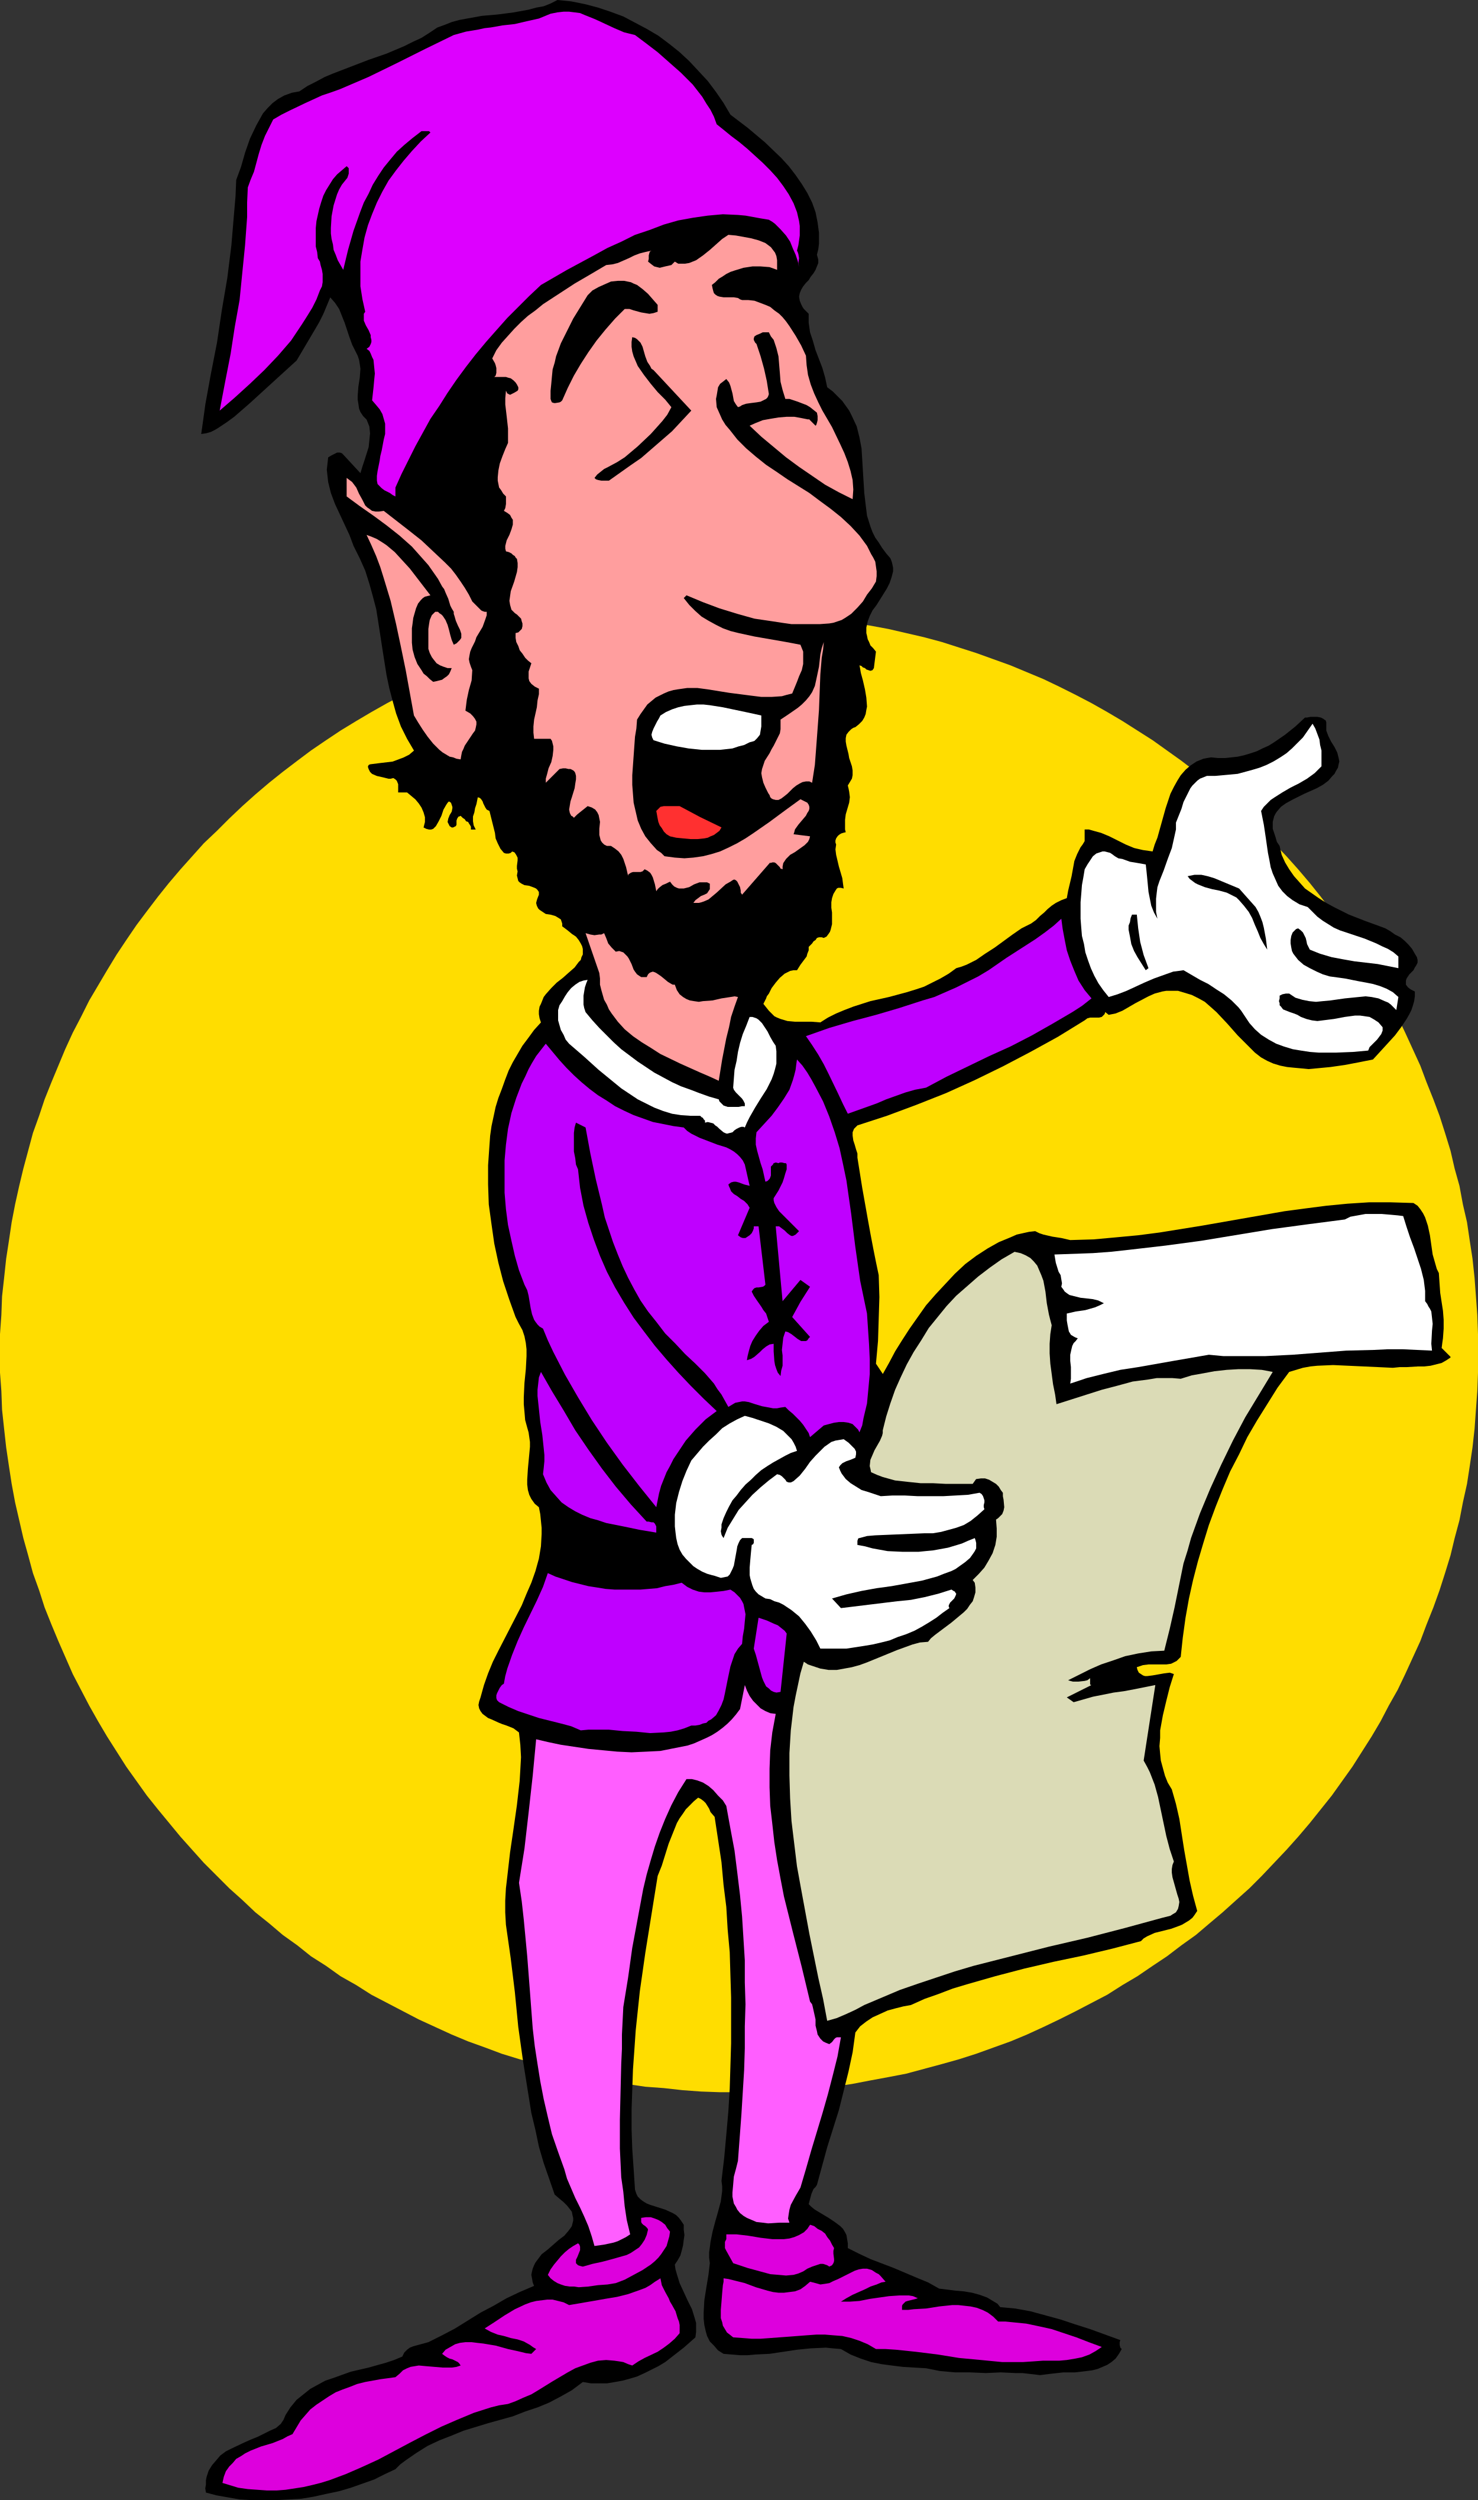 <?xml version="1.0" encoding="UTF-8" standalone="no"?>
<svg
   version="1.0"
   width="92.043mm"
   height="155.668mm"
   id="svg28"
   sodipodi:docname="Elf Speech.wmf"
   xmlns:inkscape="http://www.inkscape.org/namespaces/inkscape"
   xmlns:sodipodi="http://sodipodi.sourceforge.net/DTD/sodipodi-0.dtd"
   xmlns="http://www.w3.org/2000/svg"
   xmlns:svg="http://www.w3.org/2000/svg">
  <rect width="100%" height="100%" fill="#333333" stroke="none"/>
  <sodipodi:namedview
     id="namedview28"
     pagecolor="#ffffff"
     bordercolor="#000000"
     borderopacity="0.25"
     inkscape:showpageshadow="2"
     inkscape:pageopacity="0.0"
     inkscape:pagecheckerboard="0"
     inkscape:deskcolor="#d1d1d1"
     inkscape:document-units="mm" />
  <defs
     id="defs1">
    <pattern
       id="WMFhbasepattern"
       patternUnits="userSpaceOnUse"
       width="6"
       height="6"
       x="0"
       y="0" />
  </defs>
  <path
     style="fill:#ffdd00;fill-opacity:1;fill-rule:evenodd;stroke:none"
     d="m 174.02,492.368 h 4.524 l 4.363,-0.162 4.524,-0.323 4.363,-0.485 4.363,-0.323 4.363,-0.646 4.201,-0.808 4.363,-0.808 4.201,-0.808 4.201,-1.131 4.201,-1.131 4.039,-1.131 4.039,-1.293 4.039,-1.454 4.039,-1.454 3.878,-1.616 3.878,-1.778 3.716,-1.778 3.878,-1.939 3.716,-1.939 3.716,-1.939 3.555,-2.262 3.555,-2.101 3.555,-2.424 3.393,-2.262 3.393,-2.585 3.393,-2.424 3.232,-2.747 3.07,-2.585 3.232,-2.909 3.07,-2.747 2.908,-2.909 2.908,-3.07 2.908,-3.07 2.747,-3.07 2.747,-3.232 2.585,-3.232 2.585,-3.232 4.847,-6.787 2.262,-3.555 2.262,-3.555 2.101,-3.555 1.939,-3.717 2.101,-3.717 1.777,-3.717 3.555,-7.756 1.454,-3.878 1.616,-4.04 1.454,-4.04 1.293,-4.04 1.293,-4.201 0.969,-4.04 1.131,-4.201 0.808,-4.201 0.969,-4.363 0.646,-4.201 0.646,-4.363 0.485,-4.363 0.323,-4.525 0.323,-4.363 0.162,-4.363 v -4.525 -4.525 l -0.162,-4.525 -0.323,-4.363 -0.323,-4.363 -0.485,-4.525 -0.646,-4.201 -0.646,-4.363 -0.969,-4.201 -0.808,-4.363 -1.131,-4.04 -0.969,-4.201 -1.293,-4.201 -1.293,-4.04 -1.454,-3.878 -1.616,-4.04 -1.454,-3.878 -1.777,-3.878 -1.777,-3.878 -1.777,-3.717 -2.101,-3.878 -1.939,-3.555 -2.101,-3.555 -2.262,-3.717 -2.262,-3.393 -2.424,-3.555 -2.424,-3.232 -2.585,-3.393 -2.585,-3.232 -2.747,-3.232 -2.747,-3.07 -2.908,-3.07 -2.908,-2.909 -2.908,-2.909 -3.07,-2.909 -3.232,-2.747 -3.07,-2.747 -3.232,-2.585 -3.393,-2.585 -3.393,-2.424 -3.393,-2.424 -3.555,-2.262 -3.555,-2.262 -3.555,-2.101 -3.716,-2.101 -3.716,-1.939 -3.878,-1.939 -3.716,-1.778 -3.878,-1.616 -3.878,-1.616 -4.039,-1.454 -4.039,-1.454 -4.039,-1.293 -4.039,-1.293 -4.201,-1.131 -4.201,-0.97 -4.201,-0.97 -4.363,-0.808 -4.201,-0.646 -4.363,-0.646 -4.363,-0.485 -4.363,-0.323 -4.524,-0.323 -4.363,-0.162 -4.524,-0.162 -4.524,0.162 -4.524,0.162 -4.363,0.323 -4.363,0.323 -4.363,0.485 -4.363,0.646 -4.363,0.646 -4.201,0.808 -4.201,0.97 -4.201,0.97 -4.201,1.131 -4.039,1.293 -4.201,1.293 -3.878,1.454 -4.039,1.454 -3.878,1.616 -3.878,1.616 -3.878,1.778 -3.716,1.939 -3.716,1.939 -3.716,2.101 -3.555,2.101 -3.716,2.262 -3.393,2.262 -3.555,2.424 -3.232,2.424 -3.393,2.585 -3.232,2.585 -3.232,2.747 -3.07,2.747 -3.07,2.909 -2.908,2.909 -3.07,2.909 -2.747,3.07 -2.747,3.07 -2.747,3.232 -2.585,3.232 -2.585,3.393 -2.424,3.232 -2.424,3.555 -2.262,3.393 -2.262,3.717 -2.101,3.555 -2.101,3.555 -1.939,3.878 -1.939,3.717 -1.777,3.878 -1.616,3.878 -1.616,3.878 -1.616,4.04 -1.293,3.878 -1.454,4.04 -1.131,4.201 -1.131,4.201 -0.969,4.04 -0.969,4.363 -0.808,4.201 -0.646,4.363 -0.646,4.201 -0.485,4.525 -0.485,4.363 -0.162,4.363 L 0,313.972 v 4.525 4.525 l 0.323,4.363 0.162,4.363 0.485,4.525 0.485,4.363 0.646,4.363 0.646,4.201 0.808,4.363 0.969,4.201 0.969,4.201 1.131,4.04 1.131,4.201 1.454,4.04 1.293,4.04 1.616,4.04 1.616,3.878 3.393,7.756 1.939,3.717 1.939,3.717 2.101,3.717 2.101,3.555 2.262,3.555 2.262,3.555 4.847,6.787 2.585,3.232 5.332,6.464 2.747,3.07 2.747,3.07 3.07,3.07 2.908,2.909 3.07,2.747 3.07,2.909 3.232,2.585 3.232,2.747 3.393,2.424 3.232,2.585 3.555,2.262 3.393,2.424 3.716,2.101 3.555,2.262 3.716,1.939 3.716,1.939 3.716,1.939 3.878,1.778 3.878,1.778 3.878,1.616 4.039,1.454 3.878,1.454 4.201,1.293 4.039,1.131 4.201,1.131 4.201,1.131 4.201,0.808 4.201,0.808 4.363,0.808 4.363,0.646 4.363,0.323 4.363,0.485 4.363,0.323 4.524,0.162 z"
     id="path1" />
  <path
     style="fill:#000000;fill-opacity:1;fill-rule:evenodd;stroke:none"
     d="m 171.919,26.986 4.039,3.07 4.039,3.393 3.878,3.717 1.777,1.939 1.616,2.101 1.454,2.101 1.293,2.101 1.131,2.262 0.808,2.262 0.485,2.424 0.323,2.424 v 1.293 1.293 l -0.162,1.293 -0.323,1.293 0.323,1.131 v 0.808 l -0.323,0.808 -0.323,0.808 -0.485,0.808 -0.646,0.808 -0.485,0.808 -0.646,0.646 -0.646,0.808 -0.485,0.808 -0.323,0.808 -0.162,0.808 0.162,0.97 0.323,0.808 0.323,0.646 0.323,0.485 0.485,0.485 0.646,0.646 v 1.131 0.97 l 0.323,2.262 0.646,1.939 0.646,2.262 0.808,2.101 0.808,2.101 0.646,2.262 0.485,2.262 1.293,0.97 1.131,1.131 1.131,1.131 0.808,1.131 0.808,1.131 0.646,1.293 1.131,2.424 0.646,2.585 0.485,2.585 0.162,2.585 0.162,2.747 0.323,5.171 0.323,2.747 0.323,2.585 0.808,2.585 0.485,1.293 0.646,1.293 0.808,1.131 0.808,1.293 0.969,1.293 0.969,1.131 0.323,0.808 0.162,0.646 0.162,0.808 v 0.808 l -0.323,1.293 -0.485,1.454 -0.646,1.293 -0.808,1.293 -1.616,2.585 -0.969,1.293 -0.646,1.293 -0.485,1.293 -0.323,1.454 v 1.293 l 0.162,0.646 0.162,0.808 0.323,0.646 0.323,0.808 0.646,0.646 0.646,0.808 -0.485,3.878 -0.323,0.485 -0.485,0.162 -0.485,-0.162 -0.485,-0.162 -0.323,-0.323 -0.485,-0.162 -0.323,-0.323 -0.485,-0.162 0.162,0.808 0.162,0.97 0.485,1.778 0.485,2.101 0.323,1.939 0.162,2.101 -0.162,0.808 -0.162,0.97 -0.323,0.808 -0.485,0.808 -0.808,0.808 -0.808,0.646 -0.485,0.162 -0.485,0.323 -0.646,0.646 -0.485,0.646 -0.162,0.808 v 0.808 l 0.162,0.97 0.485,1.939 0.162,0.97 0.323,0.97 0.323,0.97 0.162,0.97 v 1.131 l -0.162,0.808 -0.485,0.808 -0.485,0.808 0.162,0.646 0.162,0.808 0.162,1.293 -0.162,1.293 -0.808,2.747 -0.162,1.293 v 1.454 0.808 l 0.162,0.646 -0.646,0.162 -0.485,0.162 -0.485,0.323 -0.323,0.323 -0.323,0.485 -0.162,0.485 v 0.485 l 0.162,0.485 -0.162,1.131 0.162,1.293 0.646,2.747 0.808,2.747 0.162,1.293 0.162,1.131 -0.646,-0.162 h -0.646 l -0.323,0.162 -0.323,0.485 -0.485,0.808 -0.323,0.97 -0.162,0.97 v 1.293 l 0.162,1.131 v 1.454 1.293 l -0.323,1.293 -0.162,0.485 -0.323,0.485 -0.485,0.646 -0.646,0.323 -0.485,-0.162 h -0.646 l -0.485,0.162 -0.323,0.485 -0.485,0.323 -0.323,0.485 -0.485,0.485 -0.323,0.323 v 0.808 l -0.323,0.808 -0.162,0.646 -0.485,0.646 -0.969,1.293 -0.808,1.293 h -0.808 l -0.808,0.162 -0.646,0.323 -0.646,0.323 -1.131,0.97 -0.969,1.131 -0.969,1.293 -0.646,1.293 -0.485,0.646 -0.162,0.485 -0.646,1.293 0.646,0.808 0.646,0.808 0.646,0.646 0.646,0.646 0.646,0.323 0.808,0.323 1.616,0.485 1.777,0.162 h 3.878 l 2.101,0.162 1.777,-1.131 1.939,-0.97 1.939,-0.808 2.101,-0.808 4.039,-1.293 4.363,-0.97 4.201,-1.131 2.101,-0.646 1.939,-0.646 1.939,-0.97 1.939,-0.97 1.939,-1.131 1.777,-1.293 1.131,-0.323 1.293,-0.485 2.262,-1.131 2.101,-1.454 2.262,-1.454 4.201,-3.07 2.101,-1.454 2.262,-1.131 1.131,-0.808 0.969,-0.97 0.969,-0.808 0.808,-0.808 0.969,-0.808 0.969,-0.646 1.293,-0.646 1.293,-0.485 0.323,-1.778 0.808,-3.393 0.323,-1.778 0.323,-1.778 0.646,-1.616 0.808,-1.616 0.485,-0.646 0.485,-0.808 v -2.747 h 0.969 l 1.131,0.323 1.777,0.485 1.939,0.808 1.939,0.97 1.939,0.97 1.939,0.808 2.101,0.485 1.131,0.162 1.131,0.162 0.485,-1.616 0.646,-1.616 1.939,-6.948 1.131,-3.393 0.808,-1.616 0.808,-1.454 0.808,-1.293 1.131,-1.293 1.131,-0.97 1.454,-0.97 1.616,-0.646 0.808,-0.162 0.969,-0.162 1.616,0.162 h 1.616 l 1.616,-0.162 1.454,-0.162 1.454,-0.323 1.616,-0.485 1.454,-0.485 1.293,-0.646 1.454,-0.646 1.293,-0.808 2.585,-1.778 2.424,-1.939 2.262,-2.101 h 0.485 l 0.808,-0.162 h 1.616 l 0.808,0.162 0.646,0.323 0.162,0.162 0.323,0.162 0.162,0.485 v 0.323 0.808 0.808 l 0.485,1.293 0.646,1.293 0.808,1.293 0.646,1.293 0.162,0.646 0.162,0.646 0.162,0.808 -0.162,0.646 -0.162,0.808 -0.485,0.808 -0.323,0.646 -0.485,0.485 -0.969,1.131 -1.293,0.97 -1.454,0.808 -2.908,1.293 -2.908,1.454 -1.454,0.808 -1.131,0.808 -0.969,1.131 -0.323,0.485 -0.323,0.646 -0.162,0.646 -0.162,0.646 v 0.808 0.808 l 0.323,0.97 0.323,0.97 0.323,1.131 0.646,0.97 0.485,2.101 0.808,1.778 0.969,1.616 1.131,1.616 1.293,1.454 1.293,1.454 1.616,1.131 1.616,1.131 1.777,1.131 1.777,0.97 3.555,1.778 3.716,1.454 3.555,1.293 1.293,0.485 1.131,0.646 1.131,0.808 1.293,0.646 0.969,0.808 0.969,0.97 0.808,0.97 0.646,1.131 0.485,0.808 0.162,0.646 v 0.646 l -0.323,0.646 -0.323,0.485 -0.323,0.646 -0.969,0.97 -0.646,0.97 -0.162,0.485 v 0.646 0.323 l 0.485,0.646 0.646,0.485 0.969,0.485 v 1.131 l -0.162,1.131 -0.323,1.131 -0.323,0.97 -0.485,0.97 -0.646,1.131 -1.293,1.939 -1.454,1.939 -3.393,3.717 -1.777,1.939 -3.232,0.646 -3.393,0.646 -3.393,0.485 -3.393,0.323 -1.777,0.162 -1.616,-0.162 -1.777,-0.162 -1.616,-0.162 -1.616,-0.323 -1.616,-0.485 -1.454,-0.646 -1.454,-0.808 -1.454,-1.131 -1.293,-1.293 -2.747,-2.747 -2.424,-2.747 -2.585,-2.747 -1.454,-1.293 -1.293,-1.131 -1.454,-0.808 -1.616,-0.808 -1.616,-0.485 -1.616,-0.485 h -1.777 -0.969 l -0.969,0.162 -1.777,0.485 -1.454,0.646 -3.07,1.616 -3.07,1.778 -1.616,0.646 -1.616,0.323 -0.808,-0.646 -0.162,0.485 -0.162,0.162 -0.485,0.485 -0.646,0.162 h -0.808 -1.293 l -0.646,0.162 -0.646,0.485 -6.302,3.878 -6.463,3.555 -6.463,3.393 -6.625,3.232 -6.786,3.07 -6.948,2.747 -6.948,2.585 -6.948,2.262 -0.323,0.323 -0.485,0.485 -0.323,0.808 v 0.808 l 0.162,1.131 0.323,0.97 0.323,1.131 0.323,0.97 v 0.97 l 1.131,7.11 1.293,7.272 0.646,3.555 0.646,3.393 0.646,3.232 0.646,3.07 0.162,5.171 -0.162,5.171 -0.162,5.171 -0.485,5.333 1.616,2.424 1.454,-2.585 1.454,-2.747 1.616,-2.585 1.777,-2.747 1.939,-2.747 1.939,-2.747 2.262,-2.585 2.262,-2.424 2.262,-2.424 2.424,-2.262 2.585,-1.939 2.747,-1.778 2.585,-1.454 2.747,-1.131 1.454,-0.646 2.908,-0.646 1.454,-0.162 0.969,0.485 0.969,0.323 2.101,0.485 2.101,0.323 2.101,0.485 5.494,-0.162 5.332,-0.485 5.171,-0.485 5.009,-0.646 5.009,-0.808 5.009,-0.808 19.389,-3.393 4.847,-0.646 5.009,-0.646 5.009,-0.485 5.009,-0.323 h 5.17 l 5.332,0.162 0.969,0.646 0.646,0.808 0.646,0.97 0.485,0.97 0.323,0.97 0.323,0.97 0.485,2.262 0.323,2.262 0.323,2.262 0.646,2.262 0.323,1.131 0.485,0.97 0.162,2.424 0.162,2.262 0.323,2.101 0.323,2.101 0.162,2.101 v 2.101 l -0.162,2.262 -0.162,1.131 -0.162,1.293 v -0.162 l 2.101,2.101 v 0.162 l -0.969,0.646 -1.131,0.646 -1.293,0.323 -1.293,0.323 -1.454,0.162 h -1.454 l -2.747,0.162 h -1.616 l -1.616,0.162 -3.393,-0.162 -3.555,-0.162 -3.555,-0.162 -3.555,-0.162 -3.716,0.162 -1.616,0.162 -1.777,0.323 -1.616,0.485 -1.616,0.485 -2.747,3.717 -2.424,3.878 -2.424,3.878 -2.262,3.878 -1.939,4.04 -2.101,4.04 -1.777,4.201 -1.616,4.04 -1.616,4.363 -1.293,4.201 -1.293,4.363 -1.131,4.363 -0.969,4.363 -0.808,4.525 -0.646,4.686 -0.485,4.525 -0.485,0.485 -0.485,0.485 -0.646,0.323 -0.646,0.323 -1.131,0.162 h -1.293 -1.454 -1.454 l -1.293,0.162 -1.454,0.485 0.162,0.646 0.323,0.646 0.485,0.323 0.485,0.323 0.485,0.162 h 0.485 l 1.293,-0.162 2.747,-0.485 1.293,-0.162 0.485,0.162 0.485,0.162 -0.969,3.07 -0.808,3.232 -0.808,3.393 -0.646,3.555 v 1.778 l -0.162,1.939 0.162,1.778 0.162,1.616 0.485,1.778 0.485,1.778 0.646,1.616 0.969,1.616 0.969,3.393 0.808,3.555 1.131,7.272 1.293,7.272 0.808,3.555 0.969,3.555 -0.646,0.97 -0.485,0.646 -0.808,0.646 -1.616,0.97 -0.808,0.323 -1.777,0.646 -1.939,0.485 -1.939,0.485 -1.777,0.808 -0.808,0.485 -0.646,0.646 -6.786,1.778 -6.786,1.616 -6.948,1.454 -6.948,1.616 -6.786,1.778 -6.786,1.939 -3.232,0.97 -3.393,1.293 -3.232,1.131 -3.232,1.454 -1.777,0.323 -1.939,0.485 -1.777,0.485 -1.777,0.808 -1.777,0.808 -1.454,0.97 -1.454,1.131 -1.131,1.454 -0.646,4.686 -0.969,4.525 -1.131,4.525 -1.131,4.525 -2.747,8.726 -2.424,8.888 -0.323,0.485 -0.485,0.485 -0.485,1.131 -0.646,2.424 0.646,0.646 0.808,0.646 1.616,0.97 1.616,0.97 1.454,0.97 1.293,0.97 0.646,0.646 0.485,0.808 0.323,0.646 0.162,0.97 0.162,0.97 v 1.131 l 2.585,1.293 2.747,1.293 5.494,2.101 5.332,2.262 2.747,1.131 2.585,1.454 3.878,0.485 1.939,0.162 1.939,0.323 1.777,0.485 1.777,0.646 1.616,0.97 0.808,0.485 0.646,0.808 3.555,0.323 3.555,0.646 3.555,0.97 3.555,0.97 3.393,1.131 3.555,1.131 7.109,2.585 -0.162,0.485 v 0.646 l 0.162,0.646 0.162,0.162 0.162,0.162 -0.646,1.131 -0.808,1.131 -0.969,0.808 -0.969,0.646 -1.131,0.485 -1.131,0.485 -1.293,0.323 -1.293,0.162 -2.747,0.323 h -2.747 l -2.908,0.323 -2.585,0.323 -1.293,-0.162 -1.454,-0.162 -1.454,-0.162 h -1.616 l -3.393,-0.162 -3.555,0.162 -3.716,-0.162 h -3.555 l -3.555,-0.323 -1.616,-0.323 -1.616,-0.323 -2.747,-0.162 -2.747,-0.162 -2.585,-0.323 -2.424,-0.323 -2.424,-0.485 -2.424,-0.808 -2.424,-0.97 -1.131,-0.646 -1.131,-0.646 -1.939,-0.162 -1.616,-0.162 -3.555,0.162 -3.232,0.323 -3.232,0.485 -3.232,0.485 -3.393,0.162 -1.777,0.162 h -1.777 l -1.939,-0.162 -1.939,-0.162 -1.293,-0.808 -0.969,-1.131 -0.969,-0.97 -0.646,-1.293 -0.323,-1.131 -0.323,-1.454 -0.162,-1.454 v -1.454 l 0.162,-2.909 0.485,-3.07 0.485,-2.909 0.323,-2.747 -0.162,-1.293 v -1.293 l 0.162,-1.131 0.162,-1.293 0.485,-2.424 0.646,-2.424 0.646,-2.262 0.646,-2.424 0.323,-2.424 v -1.131 l -0.162,-1.293 0.646,-5.494 0.485,-5.332 0.485,-5.494 0.323,-5.333 0.162,-5.333 0.162,-5.332 v -10.827 l -0.162,-5.332 -0.162,-5.333 -0.485,-5.333 -0.323,-5.333 -0.646,-5.171 -0.485,-5.333 -0.808,-5.333 -0.808,-5.332 -0.969,-1.131 -0.323,-0.808 -0.808,-1.293 -0.485,-0.485 -0.646,-0.485 -0.646,-0.323 -0.969,0.808 -0.969,0.97 -0.969,0.97 -0.646,0.97 -0.808,1.131 -0.646,1.131 -0.969,2.424 -0.969,2.424 -0.808,2.585 -0.808,2.585 -0.969,2.424 -1.454,9.049 -1.454,9.049 -1.293,9.049 -0.969,9.211 -0.323,4.686 -0.323,4.525 -0.162,4.686 -0.162,4.686 v 4.686 l 0.162,4.686 0.323,4.686 0.323,4.848 0.323,0.97 0.323,0.646 0.646,0.646 0.646,0.485 0.808,0.485 0.808,0.323 3.555,1.131 1.777,0.808 0.808,0.485 0.646,0.646 0.485,0.646 0.646,0.97 v 1.131 l 0.162,1.293 -0.162,1.131 -0.162,1.293 -0.323,1.293 -0.323,1.131 -0.646,1.131 -0.646,0.97 0.162,1.131 0.323,1.131 0.646,2.101 0.969,2.101 0.969,2.101 0.969,1.939 0.646,2.101 0.323,1.131 v 1.131 0.97 l -0.162,1.293 -2.747,2.424 -2.908,2.262 -1.454,1.131 -1.616,0.97 -1.616,0.808 -1.616,0.808 -1.777,0.808 -1.616,0.485 -1.777,0.485 -1.777,0.323 -1.939,0.323 h -1.777 -1.939 l -1.939,-0.323 -2.585,1.939 -2.585,1.454 -2.747,1.454 -2.747,1.131 -2.908,0.97 -2.908,1.131 -5.817,1.616 -5.817,1.778 -2.747,1.131 -2.908,1.131 -2.747,1.293 -2.585,1.616 -2.585,1.778 -1.293,0.97 -1.131,1.131 -2.424,1.131 -2.585,1.293 -2.747,0.97 -2.747,0.97 -2.747,0.808 -3.07,0.646 -2.908,0.646 -2.908,0.485 -2.908,0.162 -3.07,0.162 h -2.908 -2.908 l -2.747,-0.162 -2.747,-0.485 -2.747,-0.485 -2.424,-0.646 -0.162,-0.97 0.162,-0.97 v -0.97 l 0.162,-0.808 0.485,-1.454 0.808,-1.293 0.969,-1.131 0.969,-1.131 1.293,-0.97 1.293,-0.646 3.07,-1.454 1.454,-0.646 1.616,-0.646 2.908,-1.454 1.454,-0.646 1.131,-0.97 0.646,-0.97 0.485,-1.131 1.131,-1.778 1.454,-1.778 1.616,-1.293 1.616,-1.293 1.777,-0.97 1.777,-0.97 1.939,-0.646 4.039,-1.454 4.201,-0.97 4.039,-1.131 1.939,-0.646 1.939,-0.808 0.485,-0.97 0.646,-0.646 0.646,-0.485 0.808,-0.323 1.777,-0.485 1.777,-0.485 3.232,-1.616 3.07,-1.616 5.978,-3.717 3.07,-1.616 3.07,-1.778 3.07,-1.454 3.393,-1.454 -0.323,-0.808 -0.162,-0.97 -0.162,-0.808 0.162,-0.808 0.162,-0.646 0.323,-0.808 0.323,-0.646 0.485,-0.646 0.969,-1.293 1.454,-1.131 2.585,-2.262 1.293,-0.97 0.969,-1.131 0.485,-0.646 0.323,-0.485 0.162,-0.646 0.162,-0.646 v -0.646 l -0.162,-0.646 -0.162,-0.808 -0.485,-0.646 -0.646,-0.808 -0.808,-0.808 -0.969,-0.808 -1.131,-0.97 -1.293,-3.717 -1.293,-3.717 -1.131,-3.878 -0.808,-3.878 -0.969,-4.04 -0.646,-4.04 -1.293,-8.08 -1.131,-8.08 -0.808,-8.241 -0.969,-7.918 -1.131,-7.918 -0.162,-2.909 v -2.747 l 0.162,-2.909 0.323,-2.747 0.646,-5.656 0.808,-5.494 0.808,-5.656 0.646,-5.656 0.162,-2.747 0.162,-2.909 -0.162,-2.909 -0.323,-2.909 -0.646,-0.485 -0.646,-0.485 -1.616,-0.646 -0.969,-0.323 -0.808,-0.323 -1.777,-0.808 -0.808,-0.323 -0.646,-0.485 -0.646,-0.485 -0.485,-0.646 -0.323,-0.646 -0.162,-0.808 0.162,-0.808 0.323,-0.97 0.808,-2.909 0.969,-2.747 1.131,-2.747 1.293,-2.585 2.747,-5.333 2.747,-5.333 1.131,-2.747 1.131,-2.585 0.969,-2.747 0.808,-2.909 0.485,-2.909 0.162,-2.909 v -1.454 l -0.162,-1.616 -0.162,-1.616 -0.323,-1.616 -0.969,-0.808 -0.808,-1.131 -0.485,-0.97 -0.323,-1.131 -0.162,-1.293 v -1.131 l 0.162,-2.585 0.485,-5.171 v -1.131 l -0.162,-1.131 -0.162,-1.131 -0.323,-1.131 -0.485,-1.778 -0.162,-1.939 -0.162,-1.778 v -1.616 l 0.162,-3.393 0.323,-3.232 0.162,-3.07 v -1.616 l -0.162,-1.454 -0.323,-1.616 -0.485,-1.454 -0.808,-1.454 -0.808,-1.616 -1.454,-4.04 -1.454,-4.363 -1.131,-4.363 -0.969,-4.525 -0.646,-4.525 -0.646,-4.686 -0.162,-4.686 v -4.525 l 0.323,-4.686 0.162,-2.262 0.323,-2.262 0.485,-2.262 0.485,-2.262 0.646,-2.101 0.808,-2.101 0.808,-2.262 0.808,-2.101 0.969,-1.939 1.131,-1.939 1.131,-1.939 1.454,-1.939 1.293,-1.778 1.616,-1.778 -0.323,-0.97 -0.162,-0.97 v -0.808 l 0.162,-0.97 0.323,-0.646 0.323,-0.808 0.323,-0.808 0.485,-0.646 1.293,-1.454 1.293,-1.293 1.454,-1.131 1.454,-1.293 1.293,-1.131 0.969,-1.293 0.485,-0.485 0.162,-0.646 0.323,-0.646 v -0.646 -0.646 l -0.162,-0.646 -0.323,-0.646 -0.485,-0.808 -0.646,-0.808 -0.969,-0.646 -0.969,-0.808 -1.293,-0.97 v -0.646 l -0.162,-0.485 -0.162,-0.485 -0.485,-0.323 -0.808,-0.485 -1.131,-0.323 -1.131,-0.162 -0.969,-0.646 -0.485,-0.323 -0.323,-0.323 -0.323,-0.646 -0.162,-0.646 0.162,-0.646 0.162,-0.485 0.323,-0.808 v -0.646 l -0.323,-0.485 -0.323,-0.323 -0.323,-0.162 -1.293,-0.485 -1.131,-0.162 -0.646,-0.323 -0.485,-0.323 -0.323,-0.323 -0.162,-0.646 -0.162,-0.646 0.162,-0.97 -0.162,-0.646 v -0.646 l 0.162,-1.293 v -0.646 l -0.323,-0.646 -0.323,-0.485 -0.162,-0.162 -0.485,-0.162 -0.162,0.162 -0.162,0.162 -0.485,0.162 h -0.646 l -0.485,-0.162 -0.808,-0.97 -0.646,-1.293 -0.485,-1.131 -0.162,-1.293 -0.646,-2.585 -0.323,-1.293 -0.323,-1.293 -0.646,-0.323 -0.323,-0.485 -0.485,-0.97 -0.162,-0.485 -0.323,-0.485 -0.323,-0.323 -0.485,-0.162 -0.162,0.808 -0.162,0.808 -0.162,0.485 -0.162,0.485 -0.162,0.97 -0.323,0.97 v 1.131 l 0.162,0.97 0.485,0.97 h -1.131 v -0.646 l -0.162,-0.323 -0.323,-0.485 -0.162,-0.323 -0.485,-0.162 -0.323,-0.485 -0.485,-0.323 -0.485,-0.485 -0.323,0.162 h -0.162 l -0.323,0.485 -0.162,0.485 v 0.485 0.485 l -0.162,0.323 -0.323,0.162 -0.323,0.162 h -0.323 l -0.485,-0.323 -0.162,-0.323 -0.162,-0.323 -0.162,-0.323 0.162,-0.808 0.323,-0.808 0.485,-0.808 0.162,-0.808 v -0.323 l -0.162,-0.485 -0.162,-0.485 -0.485,-0.323 -0.323,0.323 -0.323,0.485 -0.646,1.131 -0.485,1.454 -0.646,1.293 -0.646,1.131 -0.323,0.323 -0.323,0.323 -0.485,0.162 h -0.485 l -0.646,-0.162 -0.646,-0.323 0.323,-1.293 v -1.131 l -0.323,-1.131 -0.485,-1.131 -0.646,-0.97 -0.808,-0.97 -0.969,-0.808 -0.969,-0.808 h -2.101 v -0.97 -0.97 l -0.323,-0.808 -0.323,-0.323 -0.485,-0.323 -0.646,0.162 h -0.485 l -1.293,-0.323 -1.454,-0.323 -1.131,-0.485 -0.323,-0.323 -0.162,-0.162 -0.323,-0.646 -0.162,-0.485 v -0.162 l 0.162,-0.323 0.323,-0.162 1.293,-0.162 1.293,-0.162 2.747,-0.323 1.293,-0.485 1.293,-0.485 1.293,-0.646 1.131,-0.97 -1.616,-2.747 -1.454,-2.909 -1.131,-3.07 -0.808,-2.909 -0.808,-3.07 -0.646,-3.07 -0.969,-6.14 -0.969,-6.302 -0.485,-3.07 -0.808,-3.07 -0.808,-2.909 -0.969,-3.07 -1.293,-2.909 -1.454,-2.909 -0.969,-2.585 -1.131,-2.424 -1.131,-2.424 -1.131,-2.424 -0.969,-2.585 -0.323,-1.293 -0.323,-1.293 -0.162,-1.454 -0.162,-1.454 0.162,-1.454 0.162,-1.454 0.808,-0.485 0.969,-0.485 0.323,-0.162 h 0.646 l 0.485,0.162 0.323,0.323 4.039,4.363 0.485,-1.616 0.485,-1.454 0.969,-3.07 0.162,-1.616 0.162,-1.616 -0.162,-1.616 -0.323,-0.808 -0.323,-0.808 -0.808,-0.808 -0.646,-0.97 -0.323,-0.808 -0.162,-1.131 -0.162,-0.97 v -0.97 l 0.162,-2.101 0.323,-2.101 0.162,-2.101 -0.162,-1.131 -0.162,-0.97 -0.323,-0.97 -0.485,-0.97 -0.808,-1.616 -0.646,-1.778 -1.131,-3.393 -0.646,-1.616 -0.646,-1.616 -0.969,-1.454 -1.131,-1.293 -0.808,1.939 -0.808,1.939 -0.969,1.939 -1.131,1.939 -2.101,3.555 -2.101,3.555 -1.777,1.616 -1.777,1.616 -3.716,3.393 -3.716,3.393 -3.716,3.232 -1.777,1.293 -1.939,1.293 -0.808,0.485 -0.969,0.485 -1.131,0.323 -1.131,0.162 0.485,-3.393 0.485,-3.555 1.293,-7.11 1.454,-7.433 1.131,-7.595 1.293,-7.595 0.969,-7.756 0.646,-7.756 0.323,-3.717 0.162,-3.878 1.131,-3.07 0.969,-3.393 1.131,-3.232 1.454,-3.07 0.808,-1.454 0.808,-1.454 1.131,-1.293 1.131,-1.131 1.293,-0.97 1.454,-0.808 1.777,-0.646 1.777,-0.323 1.939,-1.293 1.939,-0.97 2.101,-1.131 1.939,-0.808 4.201,-1.616 4.201,-1.616 4.201,-1.454 4.201,-1.778 1.939,-0.97 2.101,-0.97 1.777,-1.131 1.939,-1.293 1.777,-0.646 1.616,-0.646 1.777,-0.485 1.777,-0.323 3.555,-0.646 3.716,-0.323 3.716,-0.485 3.555,-0.646 1.777,-0.485 1.777,-0.323 1.616,-0.646 L 131.202,0 l 3.232,0.323 3.232,0.646 3.07,0.808 2.908,0.97 3.07,1.131 2.747,1.454 2.747,1.454 2.747,1.616 2.585,1.939 2.424,1.939 2.262,2.101 2.262,2.424 2.101,2.262 1.939,2.585 1.777,2.585 z"
     id="path2" />
  <path
     style="fill:#dd00ff;fill-opacity:1;fill-rule:evenodd;stroke:none"
     d="m 149.46,8.241 2.585,1.939 2.747,2.101 2.747,2.424 2.747,2.424 2.747,2.747 1.131,1.454 1.131,1.454 0.969,1.616 0.969,1.454 0.808,1.616 0.646,1.778 1.616,1.293 1.777,1.454 1.939,1.454 1.939,1.616 1.777,1.616 1.777,1.616 1.777,1.778 1.616,1.778 1.454,1.939 1.293,1.939 1.131,2.101 0.808,2.101 0.485,2.101 0.162,1.131 v 1.131 1.131 l -0.162,1.131 -0.162,1.131 -0.323,1.293 0.162,0.323 0.162,0.485 0.162,0.97 -0.162,1.131 0.162,0.97 -0.323,-1.454 -0.485,-1.454 -0.646,-1.454 -0.646,-1.616 -0.969,-1.454 -1.293,-1.454 -1.293,-1.293 -0.646,-0.485 -0.808,-0.485 -1.939,-0.323 -1.777,-0.323 -1.777,-0.323 -1.777,-0.162 -3.555,-0.162 -3.555,0.323 -3.393,0.485 -3.555,0.646 -3.393,0.97 -3.393,1.293 -3.393,1.131 -3.232,1.616 -3.232,1.454 -3.232,1.778 -6.302,3.393 -6.14,3.555 -2.747,2.585 -2.585,2.585 -2.585,2.585 -2.585,2.909 -2.424,2.747 -2.424,2.909 -2.262,2.909 -2.262,3.07 -2.101,3.07 -1.939,3.07 -2.101,3.07 -1.777,3.232 -1.777,3.232 -3.232,6.464 -1.454,3.232 v 2.101 l -0.646,-0.323 -0.646,-0.485 -1.293,-0.646 -0.646,-0.485 -0.485,-0.485 -0.485,-0.485 -0.162,-0.808 v -1.131 l 0.162,-1.131 0.485,-2.424 0.162,-1.131 0.323,-1.293 0.485,-2.585 0.323,-1.293 v -1.131 -1.293 l -0.323,-1.131 -0.323,-1.131 -0.646,-1.131 -0.808,-0.97 -0.969,-1.131 0.162,-1.454 0.162,-1.454 0.162,-1.778 0.162,-1.616 -0.162,-1.616 -0.162,-1.616 -0.323,-0.646 -0.323,-0.808 -0.323,-0.646 -0.646,-0.485 0.646,-0.485 0.323,-0.646 0.162,-0.485 V 79.988 L 87.252,79.341 V 78.856 L 86.768,77.725 86.121,76.594 85.636,75.463 v -0.485 -0.485 -0.646 l 0.323,-0.485 -0.646,-2.909 -0.485,-3.07 v -2.909 -2.909 l 0.485,-2.909 0.485,-2.747 0.808,-2.909 0.969,-2.585 1.131,-2.747 1.293,-2.585 1.454,-2.585 1.777,-2.424 1.777,-2.262 1.939,-2.262 2.101,-2.262 2.262,-2.101 -0.162,-0.162 -0.162,-0.162 h -0.646 -0.485 -0.646 l -2.101,1.616 -1.939,1.616 -1.777,1.616 -1.616,1.939 -1.454,1.778 -1.293,1.939 -1.293,2.101 -0.969,2.101 -1.131,2.101 -0.808,2.101 -0.808,2.262 -0.808,2.262 -1.293,4.525 -1.131,4.686 -0.646,-1.131 -0.646,-1.131 -0.485,-1.293 -0.485,-1.131 -0.162,-1.293 -0.323,-1.293 -0.162,-1.293 v -1.293 l 0.162,-2.747 0.485,-2.585 0.808,-2.585 0.485,-1.131 0.646,-1.131 0.646,-0.808 0.646,-0.808 0.162,-0.485 0.162,-0.485 v -0.646 -0.646 l -0.485,-0.485 -1.131,0.97 -1.131,0.97 -0.969,1.131 -0.808,1.293 -0.808,1.293 -0.646,1.293 -0.485,1.454 -0.485,1.616 -0.323,1.454 -0.323,1.454 -0.162,1.616 v 1.454 1.454 1.454 l 0.323,1.293 0.162,1.454 0.485,0.808 0.162,0.808 0.323,1.131 0.162,0.97 v 0.97 0.97 l -0.162,0.97 -0.485,0.97 -0.808,2.101 -0.969,1.939 -1.293,2.101 -1.131,1.778 -1.293,1.939 -1.293,1.939 -3.07,3.555 -3.232,3.393 -3.393,3.232 -3.555,3.232 -3.555,3.07 1.293,-6.787 1.293,-6.625 0.969,-6.302 1.131,-6.302 0.646,-6.464 0.646,-6.464 0.485,-6.625 V 47.669 l 0.162,-3.555 0.646,-1.778 0.808,-1.939 1.131,-4.201 0.646,-2.101 0.808,-2.101 0.969,-1.939 0.969,-1.939 1.939,-1.131 1.939,-0.97 3.716,-1.778 3.878,-1.778 1.939,-0.646 2.262,-0.808 3.393,-1.454 3.393,-1.454 6.625,-3.232 6.786,-3.393 6.625,-3.232 2.908,-0.808 2.908,-0.485 1.454,-0.323 1.454,-0.162 2.747,-0.485 2.908,-0.323 2.747,-0.646 2.908,-0.646 2.747,-1.131 1.616,-0.323 1.454,-0.162 h 1.293 l 1.293,0.162 1.293,0.162 1.131,0.485 2.424,0.97 4.524,2.101 2.262,0.97 1.293,0.323 z"
     id="path3" />
  <path
     style="fill:#ff9e9e;fill-opacity:1;fill-rule:evenodd;stroke:none"
     d="m 182.907,61.243 v 2.262 l -1.777,-0.646 -2.101,-0.162 h -1.939 l -2.101,0.323 -2.101,0.646 -0.969,0.323 -0.969,0.485 -0.969,0.646 -0.808,0.485 -0.808,0.808 -0.808,0.646 0.162,0.808 0.162,0.646 0.162,0.485 0.323,0.323 0.485,0.323 0.485,0.162 0.969,0.162 h 2.424 l 0.969,0.162 0.485,0.323 0.485,0.162 h 1.454 l 1.454,0.162 1.293,0.485 1.293,0.485 1.131,0.485 0.969,0.808 1.131,0.808 0.808,0.808 0.808,0.97 0.808,1.131 1.454,2.262 1.293,2.262 1.131,2.424 0.162,2.262 0.323,2.262 0.646,2.262 0.808,2.101 0.969,2.101 0.969,1.939 2.262,3.878 1.939,4.04 0.969,2.101 0.808,2.101 0.646,2.101 0.485,2.101 0.162,2.262 -0.162,2.262 -3.232,-1.616 -3.232,-1.778 -3.07,-2.101 -3.07,-2.101 -3.07,-2.262 -2.908,-2.424 -2.908,-2.424 -2.747,-2.585 1.454,-0.646 1.616,-0.646 1.777,-0.323 1.939,-0.323 1.939,-0.162 h 1.777 l 1.777,0.323 1.616,0.323 v -0.162 l 1.616,1.616 0.162,-0.162 0.162,-0.485 0.162,-0.646 v -0.97 l -0.162,-0.808 -1.616,-1.293 -0.808,-0.485 -2.101,-0.808 -0.969,-0.323 -0.969,-0.323 h -0.969 l -0.646,-2.101 -0.485,-1.939 -0.162,-2.101 -0.162,-1.939 -0.162,-1.939 -0.485,-1.939 -0.323,-0.97 -0.323,-0.97 -0.646,-0.808 -0.485,-0.97 h -0.646 -0.808 l -0.646,0.323 -0.808,0.323 -0.485,0.323 -0.162,0.485 v 0.323 l 0.162,0.323 0.162,0.323 0.323,0.323 0.969,2.909 0.808,2.909 0.646,2.909 0.485,3.07 -0.162,0.485 -0.162,0.323 -0.323,0.323 -0.323,0.162 -0.969,0.485 -0.969,0.162 -1.293,0.162 -1.131,0.162 -0.969,0.323 -0.485,0.323 -0.485,0.162 -0.485,-0.646 -0.485,-0.808 -0.323,-1.778 -0.485,-1.778 -0.323,-0.808 -0.646,-0.808 -0.808,0.646 -0.646,0.485 -0.485,0.808 -0.162,0.97 -0.162,0.97 -0.162,0.808 0.162,1.939 0.646,1.454 0.646,1.454 0.808,1.293 0.969,1.131 1.777,2.262 2.101,2.101 2.262,1.939 2.424,1.939 2.424,1.616 2.585,1.778 5.171,3.232 2.585,1.939 2.424,1.778 2.424,1.939 2.262,2.101 2.101,2.262 1.777,2.424 0.969,1.939 0.485,0.808 0.485,0.97 0.162,1.131 0.162,1.131 v 1.131 l -0.162,1.293 -0.969,1.616 -1.131,1.454 -0.969,1.616 -1.293,1.454 -1.454,1.454 -1.454,0.97 -0.808,0.485 -0.969,0.323 -0.969,0.323 -0.969,0.162 -2.262,0.162 h -2.262 -2.262 -2.101 l -2.262,-0.323 -2.101,-0.323 -4.363,-0.646 -4.039,-1.131 -4.201,-1.293 -3.878,-1.454 -3.878,-1.616 -0.646,0.646 1.293,1.616 1.454,1.454 1.454,1.293 1.616,0.97 1.777,0.97 1.616,0.808 1.777,0.646 1.939,0.485 3.716,0.808 3.716,0.646 3.716,0.646 3.393,0.646 0.323,0.808 0.323,0.808 v 1.454 1.454 l -0.323,1.454 -0.646,1.454 -0.485,1.293 -1.131,2.747 -1.293,0.323 -1.131,0.323 -2.424,0.162 h -2.424 l -2.585,-0.323 -5.009,-0.646 -5.009,-0.808 -2.424,-0.323 h -2.424 l -2.262,0.323 -0.969,0.162 -1.131,0.323 -1.131,0.485 -0.969,0.485 -0.969,0.485 -0.969,0.808 -0.969,0.808 -0.808,1.131 -0.808,1.131 -0.808,1.293 -0.162,2.101 -0.323,1.939 -0.323,4.525 -0.323,4.525 v 2.262 l 0.162,2.101 0.162,2.101 0.485,2.101 0.485,2.101 0.808,1.939 0.969,1.778 1.293,1.616 1.454,1.616 0.969,0.646 0.808,0.808 2.424,0.323 2.262,0.162 2.101,-0.162 2.262,-0.323 1.939,-0.485 2.101,-0.646 2.101,-0.97 1.939,-0.97 1.939,-1.131 1.939,-1.293 3.716,-2.585 3.716,-2.747 3.555,-2.585 0.969,0.485 0.646,0.323 0.323,0.485 0.162,0.485 v 0.485 l -0.162,0.485 -0.323,0.485 -0.323,0.646 -1.777,2.101 -0.808,1.131 -0.162,0.646 -0.162,0.485 3.878,0.485 -0.162,0.646 -0.323,0.646 -0.323,0.323 -0.485,0.485 -1.131,0.808 -1.131,0.808 -1.131,0.646 -0.969,0.97 -0.323,0.485 -0.323,0.485 -0.162,0.808 v 0.646 l -0.485,-0.162 -0.162,-0.323 -0.646,-0.646 -0.323,-0.323 -0.323,-0.162 h -0.485 l -0.485,0.162 v -0.162 l -6.625,7.595 -0.323,-0.485 v -0.485 l -0.162,-0.808 -0.323,-0.646 -0.323,-0.646 -0.323,-0.323 -0.323,-0.162 h -0.162 l -0.323,0.162 -0.485,0.323 -1.131,0.646 -2.101,1.939 -0.969,0.808 -0.969,0.808 -1.131,0.485 -0.485,0.162 -0.646,0.162 h -0.646 -0.646 l 0.485,-0.646 0.646,-0.485 0.646,-0.485 0.808,-0.323 0.646,-0.323 0.323,-0.485 0.323,-0.485 v -0.323 -0.485 -0.485 l -0.646,-0.323 h -0.646 -0.485 -0.646 l -1.293,0.485 -1.131,0.646 -1.293,0.323 h -0.485 -0.646 l -0.485,-0.162 -0.646,-0.323 -0.485,-0.485 -0.485,-0.646 -0.969,0.485 -0.808,0.323 -0.808,0.646 -0.323,0.323 -0.323,0.485 -0.323,-1.616 -0.485,-1.616 -0.323,-0.646 -0.323,-0.485 -0.646,-0.485 -0.646,-0.323 -0.485,0.485 -0.485,0.162 h -0.646 -1.131 l -0.485,0.162 -0.485,0.323 -0.162,0.162 v 0.323 l -0.485,-2.101 -0.323,-0.97 -0.323,-0.97 -0.485,-0.97 -0.646,-0.808 -0.808,-0.646 -0.969,-0.646 h -0.969 l -0.646,-0.323 -0.485,-0.485 -0.323,-0.485 -0.162,-0.646 -0.162,-0.646 v -1.454 l 0.162,-1.616 -0.162,-0.808 -0.162,-0.808 -0.323,-0.646 -0.485,-0.646 -0.808,-0.485 -0.969,-0.323 -0.808,0.646 -0.808,0.646 -0.808,0.646 -0.808,0.808 -0.323,-0.323 -0.323,-0.162 -0.323,-0.646 -0.162,-0.808 0.162,-0.97 0.162,-0.97 0.323,-0.97 0.646,-2.101 0.162,-1.131 0.162,-0.97 v -0.808 l -0.162,-0.646 -0.162,-0.323 -0.323,-0.323 -0.323,-0.162 -0.323,-0.162 h -0.485 l -0.646,-0.162 h -0.646 l -0.808,0.162 -3.232,3.232 v -0.323 -0.646 l 0.323,-1.131 0.323,-1.293 0.646,-1.454 0.323,-1.454 0.162,-1.454 v -0.808 l -0.162,-0.646 -0.162,-0.646 -0.323,-0.485 h -3.878 l -0.162,-1.454 v -1.454 l 0.162,-1.616 0.646,-2.909 0.162,-1.616 0.323,-1.454 v -1.293 l -0.969,-0.485 -0.808,-0.646 -0.485,-0.646 -0.162,-0.646 v -0.808 -0.808 l 0.323,-0.97 0.323,-0.97 -0.808,-0.646 -0.646,-0.646 -0.646,-0.97 -0.646,-0.808 -0.323,-0.97 -0.485,-0.97 -0.162,-0.97 v -1.131 l 0.646,-0.162 0.323,-0.323 0.485,-0.485 0.162,-0.646 v -0.646 l -0.162,-0.485 -0.162,-0.646 -0.485,-0.485 -0.485,-0.485 -0.485,-0.323 -0.485,-0.485 -0.323,-0.323 -0.323,-1.131 -0.162,-0.97 0.162,-1.131 0.162,-1.131 0.808,-2.262 0.646,-2.262 0.162,-1.131 v -0.97 l -0.162,-0.97 -0.323,-0.323 -0.162,-0.323 -0.485,-0.323 -0.323,-0.323 -0.646,-0.323 -0.646,-0.162 -0.162,-0.646 v -0.646 l 0.323,-1.293 0.646,-1.293 0.485,-1.293 0.323,-1.131 v -0.646 -0.485 l -0.323,-0.485 -0.323,-0.646 -0.646,-0.485 -0.808,-0.485 0.162,-0.323 0.162,-0.323 0.162,-0.97 v -0.97 -0.808 l -0.646,-0.646 -0.485,-0.808 -0.485,-0.646 -0.162,-0.808 -0.162,-0.808 v -0.808 l 0.162,-1.616 0.323,-1.616 0.646,-1.778 0.646,-1.616 0.646,-1.454 v -1.778 -1.616 l -0.162,-1.454 -0.162,-1.454 -0.323,-2.747 v -1.454 l 0.162,-1.778 0.323,0.646 0.323,0.162 0.323,0.162 0.323,-0.162 0.646,-0.323 0.808,-0.485 0.162,-0.323 v -0.485 l -0.323,-0.646 -0.323,-0.485 -0.485,-0.485 -0.646,-0.485 -0.646,-0.162 -0.485,-0.162 h -2.747 l 0.323,-0.323 0.162,-0.646 v -0.646 -0.485 l -0.162,-0.646 -0.162,-0.485 -0.646,-1.131 0.969,-1.939 1.293,-1.778 1.454,-1.616 1.454,-1.616 1.616,-1.616 1.616,-1.454 1.777,-1.293 1.777,-1.454 3.716,-2.424 3.716,-2.424 3.878,-2.262 3.555,-2.101 1.454,-0.162 1.293,-0.323 2.585,-1.131 1.293,-0.646 1.293,-0.485 1.293,-0.323 1.454,-0.323 -0.323,0.162 -0.162,0.323 -0.162,0.646 v 0.808 l -0.162,0.646 0.808,0.646 0.646,0.485 0.646,0.162 0.646,0.162 0.646,-0.162 0.646,-0.162 1.454,-0.323 0.808,-0.808 0.808,0.485 h 0.808 0.808 l 0.969,-0.162 0.808,-0.323 0.808,-0.323 1.616,-1.131 1.616,-1.293 1.454,-1.293 1.454,-1.293 1.454,-0.97 1.777,0.162 1.777,0.323 1.777,0.323 1.777,0.485 1.616,0.646 0.646,0.485 0.646,0.485 0.485,0.646 0.485,0.646 0.323,0.808 z"
     id="path4" />
  <path
     style="fill:#000000;fill-opacity:1;fill-rule:evenodd;stroke:none"
     d="m 154.792,71.746 v 1.616 l -0.969,0.323 -0.969,0.162 -0.969,-0.162 -0.969,-0.162 -1.777,-0.485 -0.969,-0.323 h -1.131 l -2.262,2.262 -2.262,2.585 -2.101,2.585 -1.939,2.747 -1.777,2.747 -1.616,2.747 -1.454,2.909 -1.293,2.909 -0.323,0.323 -0.323,0.162 -0.969,0.162 h -0.323 l -0.485,-0.162 -0.162,-0.323 -0.162,-0.485 v -1.939 l 0.162,-1.616 0.162,-1.778 0.162,-1.616 0.485,-1.616 0.323,-1.454 1.131,-3.07 1.454,-2.909 1.454,-2.909 3.393,-5.494 1.131,-1.131 1.454,-0.808 1.454,-0.646 1.454,-0.646 1.616,-0.162 h 1.454 l 1.616,0.323 0.646,0.323 0.808,0.323 0.646,0.485 0.646,0.485 1.293,1.131 z"
     id="path5" />
  <path
     style="fill:#000000;fill-opacity:1;fill-rule:evenodd;stroke:none"
     d="m 153.823,87.098 8.887,9.534 -2.262,2.424 -2.262,2.424 -2.424,2.101 -2.424,2.101 -2.424,2.101 -2.585,1.778 -5.009,3.555 h -0.808 -0.969 l -0.808,-0.162 -0.485,-0.162 -0.323,-0.323 0.646,-0.808 0.808,-0.646 0.808,-0.646 0.969,-0.485 2.101,-1.131 1.777,-1.131 3.07,-2.585 3.07,-2.909 1.454,-1.616 1.293,-1.454 1.131,-1.454 0.969,-1.778 -1.454,-1.778 -1.777,-1.778 -1.616,-1.939 -1.616,-2.101 -1.454,-2.101 -0.485,-1.131 -0.485,-1.131 -0.323,-1.131 -0.162,-1.131 v -1.131 l 0.162,-1.131 0.646,0.162 0.485,0.323 0.323,0.323 0.485,0.485 0.485,0.97 0.323,1.131 0.323,1.131 0.485,1.293 0.646,0.97 0.323,0.646 z"
     id="path6" />
  <path
     style="fill:#ff9e9e;fill-opacity:1;fill-rule:evenodd;stroke:none"
     d="m 90.322,120.224 2.908,2.262 2.908,2.262 3.07,2.424 2.747,2.585 2.747,2.585 1.454,1.454 1.131,1.454 1.131,1.616 0.969,1.454 0.969,1.616 0.808,1.616 0.485,0.485 0.323,0.323 0.808,0.808 0.485,0.485 0.323,0.162 0.485,0.162 h 0.485 v 0.808 l -0.323,0.97 -0.646,1.778 -0.969,1.616 -0.485,0.808 -0.323,0.97 -0.808,1.616 -0.323,0.808 -0.162,0.808 -0.162,0.97 0.162,0.808 0.323,0.97 0.323,0.808 -0.162,2.424 -0.646,2.262 -0.485,2.262 -0.162,1.293 -0.162,1.293 1.131,0.646 0.646,0.646 0.485,0.646 0.323,0.646 v 0.646 l -0.162,0.808 -0.162,0.646 -0.485,0.646 -0.969,1.454 -0.969,1.454 -0.323,0.808 -0.323,0.646 -0.162,0.808 -0.162,0.97 -0.969,-0.162 -0.808,-0.323 -0.808,-0.162 -0.808,-0.485 -0.808,-0.485 -0.808,-0.646 -1.454,-1.454 -1.293,-1.616 -1.131,-1.616 -1.131,-1.778 -0.969,-1.616 -0.969,-5.332 -0.969,-5.333 -1.131,-5.494 -1.131,-5.332 -1.293,-5.494 -1.616,-5.333 -0.808,-2.585 -0.969,-2.585 -1.131,-2.585 -1.131,-2.424 1.293,0.485 1.131,0.485 1.293,0.808 0.969,0.646 1.939,1.616 1.777,1.939 1.777,1.939 1.616,2.101 3.232,4.201 -0.646,0.162 -0.646,0.162 -0.485,0.323 -0.485,0.485 -0.646,0.808 -0.485,1.131 -0.323,1.131 -0.323,1.131 -0.162,1.293 -0.162,1.131 v 1.616 1.778 l 0.162,1.616 0.485,1.778 0.646,1.616 0.969,1.454 0.485,0.808 0.808,0.646 0.646,0.646 0.808,0.646 0.808,-0.162 0.646,-0.162 0.646,-0.162 0.646,-0.485 0.485,-0.323 0.485,-0.485 0.323,-0.646 0.323,-0.808 h -0.969 l -0.969,-0.323 -0.808,-0.323 -0.808,-0.485 -0.646,-0.808 -0.485,-0.646 -0.485,-0.97 -0.323,-0.97 v -2.424 -2.262 l 0.162,-1.131 0.162,-0.97 0.485,-1.131 0.323,-0.323 0.485,-0.485 h 0.646 l 0.323,0.323 0.485,0.323 0.323,0.323 0.646,0.97 0.485,1.131 0.323,1.131 0.323,1.293 0.323,1.131 0.485,1.131 0.646,-0.323 0.485,-0.485 0.323,-0.323 0.323,-0.485 v -0.323 -0.646 l -0.323,-0.97 -0.485,-0.97 -0.485,-1.131 -0.323,-1.131 -0.162,-0.485 v -0.485 l -0.485,-0.808 -0.323,-0.646 -0.485,-1.616 -0.646,-1.454 -0.323,-0.808 -0.485,-0.646 -0.969,-1.778 -1.131,-1.616 -1.131,-1.616 -1.293,-1.454 -1.293,-1.454 -1.293,-1.454 -2.908,-2.585 -3.07,-2.424 -3.07,-2.262 -3.232,-2.262 -3.07,-2.262 v -4.363 l 0.646,0.485 0.646,0.485 0.485,0.646 0.485,0.646 0.646,1.454 0.808,1.454 0.646,1.293 0.485,0.485 0.485,0.323 0.646,0.485 0.808,0.162 h 0.808 z"
     id="path7" />
  <path
     style="fill:#ff9e9e;fill-opacity:1;fill-rule:evenodd;stroke:none"
     d="m 191.147,184.214 -0.646,-0.323 h -0.808 l -0.808,0.162 -0.646,0.323 -0.808,0.485 -0.808,0.646 -1.293,1.293 -0.808,0.646 -0.646,0.485 -0.646,0.323 h -0.646 l -0.646,-0.162 -0.323,-0.162 -0.323,-0.323 -0.162,-0.485 -0.323,-0.485 -0.323,-0.646 -0.323,-0.646 -0.485,-1.131 -0.323,-1.293 -0.162,-0.97 0.162,-0.97 0.323,-0.97 0.323,-0.97 1.131,-1.778 0.485,-0.97 0.485,-0.808 0.969,-1.939 0.485,-0.97 0.162,-0.97 v -1.131 -1.131 l 1.939,-1.293 2.101,-1.454 0.969,-0.808 0.969,-0.97 0.808,-0.97 0.646,-0.97 0.646,-1.454 0.323,-1.454 0.646,-3.07 0.323,-2.909 0.323,-1.454 0.485,-1.454 -0.162,1.778 -0.323,1.939 -0.323,3.878 -0.162,4.201 -0.162,4.201 -0.646,8.726 -0.323,4.201 z"
     id="path8" />
  <path
     style="fill:#ffffff;fill-opacity:1;fill-rule:evenodd;stroke:none"
     d="m 179.19,168.378 v 2.585 l -0.162,0.97 -0.162,0.97 -0.646,0.808 -0.323,0.323 -0.323,0.323 -0.485,0.162 -0.646,0.162 -1.293,0.646 -1.293,0.323 -1.454,0.485 -1.454,0.162 -1.454,0.162 h -1.454 -2.908 l -3.07,-0.323 -2.747,-0.485 -2.908,-0.646 -2.585,-0.808 -0.323,-0.646 -0.162,-0.646 0.162,-0.646 0.323,-0.808 0.808,-1.616 0.485,-0.808 0.323,-0.646 1.293,-0.808 1.454,-0.646 1.454,-0.485 1.454,-0.323 1.454,-0.162 1.454,-0.162 h 1.616 l 1.454,0.162 3.07,0.485 6.14,1.293 z"
     id="path9" />
  <path
     style="fill:#ffffff;fill-opacity:1;fill-rule:evenodd;stroke:none"
     d="m 311.038,180.336 -0.808,0.808 -0.808,0.808 -1.777,1.293 -1.939,1.131 -1.939,0.97 -1.939,1.131 -1.777,1.131 -0.969,0.646 -0.808,0.808 -0.808,0.808 -0.646,0.97 0.323,1.616 0.323,1.616 0.485,3.232 0.485,3.393 0.323,1.616 0.323,1.778 0.485,1.454 0.646,1.454 0.646,1.454 0.969,1.293 1.131,1.131 1.293,0.97 0.808,0.485 0.808,0.485 0.969,0.323 0.969,0.323 1.131,1.131 1.131,1.131 1.293,0.97 1.293,0.808 1.293,0.808 1.454,0.646 2.908,0.97 2.908,0.97 2.747,1.131 1.293,0.646 1.454,0.646 1.293,0.808 1.131,0.97 v 0 2.747 l -2.424,-0.485 -2.424,-0.485 -5.494,-0.646 -2.747,-0.485 -2.585,-0.485 -2.747,-0.808 -2.424,-0.97 -0.646,-1.293 -0.162,-0.808 -0.162,-0.646 -0.323,-0.646 -0.323,-0.646 -0.485,-0.485 -0.646,-0.485 -0.485,0.162 -0.323,0.323 -0.485,0.485 -0.323,0.808 -0.162,0.97 v 0.808 l 0.162,0.97 0.162,0.808 0.323,0.646 1.131,1.454 1.293,1.131 1.454,0.808 1.616,0.808 1.454,0.646 1.616,0.485 3.555,0.485 3.232,0.646 1.777,0.323 1.616,0.323 1.616,0.485 1.616,0.646 1.454,0.808 1.293,1.131 -0.485,3.07 -0.646,-0.646 -0.646,-0.646 -0.646,-0.485 -0.808,-0.323 -1.454,-0.646 -1.616,-0.323 -1.454,-0.162 -1.616,0.162 -3.232,0.323 -3.393,0.485 -1.777,0.162 -1.616,0.162 -1.616,-0.162 -1.616,-0.323 -1.616,-0.485 -1.454,-0.97 h -0.808 l -0.808,0.162 -0.323,0.162 -0.323,0.162 v 0.323 0.323 l -0.162,0.646 0.162,0.485 v 0.485 l 0.323,0.323 0.485,0.646 0.808,0.323 0.808,0.323 0.969,0.323 0.808,0.323 0.808,0.485 1.293,0.485 1.293,0.323 1.293,0.162 1.293,-0.162 2.585,-0.323 2.585,-0.485 2.424,-0.323 h 1.131 l 1.131,0.162 1.131,0.162 1.131,0.646 0.969,0.646 0.969,1.131 v 0.808 l -0.323,0.808 -0.485,0.646 -0.485,0.646 -1.131,1.131 -0.646,0.646 -0.323,0.808 -1.777,0.162 -1.777,0.162 -4.039,0.162 h -2.101 -1.939 l -2.101,-0.162 -2.101,-0.323 -1.939,-0.323 -2.101,-0.646 -1.777,-0.646 -1.777,-0.97 -1.777,-1.131 -1.454,-1.293 -1.293,-1.454 -1.293,-1.939 -0.646,-0.97 -0.646,-0.808 -1.616,-1.616 -1.777,-1.454 -1.777,-1.131 -1.939,-1.293 -1.939,-0.97 -1.939,-1.131 -1.939,-1.131 -1.131,0.162 -1.293,0.162 -2.262,0.808 -2.262,0.808 -2.262,0.97 -2.101,0.97 -2.101,0.97 -2.101,0.808 -2.101,0.646 -1.293,-1.616 -1.131,-1.616 -0.969,-1.778 -0.808,-1.778 -0.646,-1.778 -0.646,-1.939 -0.323,-1.939 -0.485,-1.939 -0.162,-1.939 -0.162,-2.101 v -1.939 -1.939 l 0.162,-1.939 0.162,-2.101 0.323,-1.778 0.323,-1.939 0.646,-1.131 0.646,-0.97 0.646,-0.97 0.808,-0.646 0.969,-0.323 0.485,-0.162 h 0.485 l 0.646,0.162 0.646,0.162 0.485,0.323 0.646,0.485 0.808,0.485 0.969,0.162 1.777,0.646 1.939,0.323 1.777,0.323 0.162,1.454 0.162,1.616 0.323,3.393 0.323,1.616 0.323,1.616 0.646,1.616 0.808,1.454 -0.323,-1.616 v -1.616 -1.454 l 0.162,-1.454 0.162,-1.293 0.485,-1.454 0.969,-2.424 0.969,-2.747 0.969,-2.585 0.323,-1.454 0.323,-1.454 0.323,-1.454 v -1.616 l 0.646,-1.616 0.646,-1.616 0.485,-1.616 0.808,-1.616 0.808,-1.616 0.485,-0.646 1.131,-1.131 0.646,-0.485 0.808,-0.323 0.808,-0.323 h 1.939 l 1.777,-0.162 1.777,-0.162 1.777,-0.162 1.777,-0.485 1.777,-0.485 1.616,-0.485 1.616,-0.646 1.616,-0.808 1.616,-0.97 1.454,-0.97 1.293,-1.131 1.293,-1.293 1.293,-1.293 1.131,-1.616 1.131,-1.616 0.646,1.131 0.485,1.293 0.485,1.293 0.162,1.293 0.323,1.293 v 1.293 1.293 z"
     id="path10" />
  <path
     style="fill:#ff3030;fill-opacity:1;fill-rule:evenodd;stroke:none"
     d="m 169.819,194.717 -0.485,0.808 -0.646,0.485 -0.646,0.485 -0.808,0.323 -0.646,0.323 -0.808,0.162 -1.616,0.162 h -1.616 l -1.777,-0.162 -1.616,-0.162 -1.454,-0.323 -0.808,-0.485 -0.646,-0.646 -0.485,-0.808 -0.485,-0.646 -0.323,-0.808 -0.162,-0.808 -0.323,-1.778 0.485,-0.485 0.485,-0.485 0.808,-0.162 h 0.646 3.07 l 4.847,2.585 z"
     id="path11" />
  <path
     style="fill:#000000;fill-opacity:1;fill-rule:evenodd;stroke:none"
     d="m 295.527,213.462 0.646,1.131 0.485,1.131 0.485,1.293 0.323,1.293 0.485,2.585 0.323,2.585 -0.808,-1.293 -0.808,-1.454 -0.646,-1.616 -0.646,-1.454 -0.646,-1.616 -0.808,-1.454 -1.131,-1.454 -1.131,-1.293 -0.646,-0.646 -0.646,-0.323 -1.616,-0.808 -1.777,-0.485 -1.616,-0.323 -1.777,-0.485 -1.616,-0.646 -0.646,-0.323 -0.646,-0.485 -0.646,-0.485 -0.485,-0.646 0.808,-0.162 0.808,-0.162 h 1.616 l 1.454,0.323 1.616,0.485 5.817,2.424 z"
     id="path12" />
  <path
     style="fill:#000000;fill-opacity:1;fill-rule:evenodd;stroke:none"
     d="m 267.574,215.239 0.323,3.232 0.485,3.232 0.808,3.07 1.131,3.07 -0.646,0.485 -1.939,-3.07 -0.808,-1.454 -0.646,-1.616 -0.323,-1.778 -0.323,-1.616 v -0.97 l 0.323,-0.808 0.162,-0.97 0.323,-0.808 z"
     id="path13" />
  <path
     style="fill:#bf00ff;fill-opacity:1;fill-rule:evenodd;stroke:none"
     d="m 256.909,234.953 -2.262,1.778 -2.262,1.454 -4.686,2.747 -4.847,2.747 -5.009,2.585 -5.009,2.262 -10.018,4.848 -4.847,2.585 -2.585,0.485 -2.262,0.646 -2.262,0.808 -2.262,0.808 -2.262,0.97 -2.262,0.808 -2.262,0.808 -2.262,0.808 -1.131,-2.262 -1.131,-2.424 -2.262,-4.686 -1.131,-2.262 -1.293,-2.262 -1.454,-2.262 -1.454,-2.101 5.494,-1.939 5.494,-1.616 5.494,-1.454 5.494,-1.616 5.494,-1.778 2.747,-0.808 2.585,-1.131 2.585,-1.131 2.585,-1.293 2.585,-1.293 2.424,-1.454 2.101,-1.454 2.101,-1.454 2.262,-1.454 2.262,-1.454 2.262,-1.454 2.262,-1.616 2.101,-1.616 1.777,-1.616 0.323,2.424 0.485,2.585 0.485,2.424 0.808,2.424 0.969,2.424 0.969,2.262 1.454,2.262 z"
     id="path14" />
  <path
     style="fill:#ff9e9e;fill-opacity:1;fill-rule:evenodd;stroke:none"
     d="m 142.189,219.602 0.485,1.131 0.485,1.293 0.808,0.97 0.485,0.485 0.485,0.485 0.808,-0.162 0.485,0.162 0.485,0.162 0.485,0.485 0.485,0.485 0.323,0.485 0.646,1.293 0.485,1.293 0.323,0.485 0.485,0.646 0.485,0.323 0.485,0.323 h 0.485 0.808 l 0.323,-0.646 0.323,-0.323 0.323,-0.162 0.485,-0.162 0.485,0.162 0.323,0.162 0.969,0.646 0.808,0.646 0.969,0.808 0.808,0.485 0.323,0.162 h 0.485 l 0.485,1.293 0.646,0.97 0.808,0.646 0.808,0.485 0.808,0.323 0.969,0.162 1.131,0.162 0.969,-0.162 2.262,-0.162 2.101,-0.485 2.101,-0.323 0.969,-0.162 0.808,0.162 -0.808,2.262 -0.808,2.424 -0.485,2.424 -0.646,2.585 -0.969,5.009 -0.808,5.009 -2.101,-0.97 -2.262,-0.97 -4.686,-2.101 -4.686,-2.262 -2.262,-1.454 -2.101,-1.293 -2.101,-1.454 -1.939,-1.616 -1.616,-1.778 -1.454,-1.939 -0.646,-0.97 -0.485,-1.131 -0.646,-1.131 -0.323,-1.131 -0.323,-1.131 -0.323,-1.293 v -1.454 l -0.162,-1.293 -3.232,-9.372 1.131,0.323 0.969,0.162 1.131,-0.162 h 0.485 z"
     id="path15" />
  <path
     style="fill:#ffffff;fill-opacity:1;fill-rule:evenodd;stroke:none"
     d="m 138.311,230.591 -0.323,0.808 -0.323,0.97 -0.162,0.97 -0.162,0.97 v 0.97 1.131 l 0.162,0.808 0.323,0.97 1.616,1.939 1.616,1.778 1.777,1.778 1.616,1.616 1.777,1.616 1.939,1.454 1.939,1.454 1.939,1.293 1.939,1.293 2.101,1.131 2.101,1.131 2.101,0.97 2.262,0.808 2.101,0.808 2.262,0.808 2.262,0.646 0.162,0.485 0.323,0.323 0.646,0.646 0.969,0.323 h 0.808 1.777 l 0.808,-0.162 h 0.646 v -0.646 l -0.323,-0.646 -0.323,-0.485 -0.485,-0.485 -0.969,-0.97 -0.485,-0.646 -0.162,-0.485 0.162,-2.101 0.162,-2.101 0.485,-2.101 0.323,-2.101 0.485,-2.101 0.646,-2.101 0.808,-1.939 0.808,-2.101 h 0.646 l 0.485,0.162 0.485,0.162 0.485,0.323 0.808,0.808 0.646,0.97 0.646,0.97 0.646,1.293 0.646,1.131 0.646,0.97 0.162,1.293 v 1.454 1.454 l -0.323,1.293 -0.323,1.131 -0.485,1.293 -1.131,2.262 -1.454,2.262 -1.293,2.101 -1.293,2.262 -0.646,1.293 -0.485,1.131 -0.323,-0.162 h -0.485 l -0.485,0.162 -0.646,0.323 -0.485,0.323 -0.485,0.485 -0.646,0.162 -0.646,0.162 -0.485,-0.162 -0.323,-0.162 -0.969,-0.808 -0.485,-0.485 -0.485,-0.323 -0.485,-0.485 -0.646,-0.162 -0.646,-0.162 -0.646,0.162 v -0.162 -0.323 l -0.323,-0.323 -0.162,-0.323 -0.323,-0.162 -0.323,-0.323 h -2.262 l -2.262,-0.162 -2.101,-0.323 -2.101,-0.646 -2.101,-0.808 -1.939,-0.97 -1.939,-0.97 -1.939,-1.293 -1.939,-1.293 -1.777,-1.454 -3.555,-2.909 -3.393,-3.07 -3.555,-3.07 -0.808,-0.97 -0.485,-1.131 -0.646,-1.131 -0.323,-1.131 -0.323,-1.131 v -1.293 -1.131 l 0.323,-1.131 0.646,-0.97 0.646,-1.131 0.646,-0.97 0.808,-0.97 0.969,-0.808 0.969,-0.646 0.969,-0.323 z"
     id="path16" />
  <path
     style="fill:#bf00ff;fill-opacity:1;fill-rule:evenodd;stroke:none"
     d="m 160.932,265.333 0.808,0.808 0.969,0.646 0.969,0.485 0.969,0.485 2.101,0.808 2.101,0.808 2.101,0.646 0.969,0.485 0.808,0.485 0.808,0.646 0.646,0.646 0.646,0.808 0.485,0.97 1.131,5.009 -0.646,-0.162 -0.646,-0.162 -1.293,-0.485 -0.646,-0.162 h -0.485 l -0.646,0.162 -0.646,0.485 0.162,0.485 0.162,0.323 0.323,0.808 0.646,0.646 0.808,0.485 0.808,0.646 0.808,0.485 0.808,0.808 0.485,0.808 -2.747,6.464 0.646,0.485 0.485,0.162 h 0.646 l 0.485,-0.323 0.485,-0.323 0.485,-0.485 0.323,-0.646 0.162,-0.485 v -0.485 h 1.131 l 1.616,13.735 -0.323,0.323 -0.323,0.162 -0.969,0.162 h -0.485 l -0.485,0.162 -0.323,0.323 -0.323,0.485 0.485,0.97 0.646,0.97 1.131,1.616 0.485,0.808 0.646,0.808 0.323,0.97 0.323,0.97 -1.293,0.97 -0.969,1.131 -0.808,1.131 -0.808,1.293 -0.485,1.131 -0.323,1.131 -0.323,1.293 -0.162,0.97 0.969,-0.323 0.808,-0.485 1.293,-1.131 0.646,-0.646 0.808,-0.646 0.808,-0.485 0.969,-0.162 v 1.778 l 0.162,2.262 0.162,0.97 0.323,0.97 0.323,0.808 0.646,0.808 0.162,-1.293 0.323,-1.131 v -2.424 l -0.162,-1.293 0.162,-1.454 0.162,-1.454 0.485,-1.454 0.646,0.162 0.808,0.485 1.454,1.131 0.808,0.485 h 0.646 0.485 l 0.323,-0.162 0.323,-0.485 0.323,-0.323 -4.201,-4.686 0.969,-1.778 0.969,-1.778 1.131,-1.778 1.131,-1.778 -2.262,-1.616 -4.201,5.009 -1.616,-17.613 h 0.323 0.485 l 0.646,0.485 0.646,0.485 0.646,0.646 0.646,0.485 0.323,0.162 h 0.323 l 0.323,-0.162 0.323,-0.162 0.323,-0.323 0.485,-0.485 -0.969,-0.97 -0.969,-0.97 -0.969,-0.97 -0.808,-0.808 -0.969,-0.97 -0.646,-0.97 -0.485,-0.97 -0.162,-0.646 v -0.485 l 1.131,-1.778 0.969,-1.939 0.323,-0.97 0.323,-1.131 0.323,-0.97 v -1.131 l -0.162,-0.323 h -0.323 l -0.646,-0.162 h -0.485 l -0.323,0.162 -0.646,-0.162 -0.485,0.162 -0.162,0.323 -0.485,0.485 v 0.646 1.454 l -0.162,0.485 -0.162,0.323 -0.162,0.162 -0.323,0.323 -0.485,0.162 -0.323,-1.454 -0.323,-1.454 -0.485,-1.454 -0.808,-2.909 -0.323,-1.454 v -1.454 l 0.162,-1.454 1.777,-1.939 1.777,-1.939 1.454,-1.939 1.454,-2.101 1.293,-2.101 0.808,-2.262 0.323,-1.131 0.323,-1.293 0.162,-1.293 0.162,-1.131 1.293,1.454 1.131,1.616 0.969,1.616 0.969,1.778 1.777,3.393 1.454,3.555 1.293,3.717 1.131,3.717 0.808,3.717 0.808,3.878 1.131,7.918 0.969,7.756 1.131,7.918 0.808,3.878 0.808,3.878 0.485,7.272 0.162,3.555 v 3.393 l -0.323,3.555 -0.323,3.393 -0.808,3.393 -0.323,1.778 -0.646,1.616 -0.323,-0.646 -0.485,-0.485 -0.485,-0.485 -0.323,-0.323 -0.969,-0.323 -1.131,-0.162 h -1.131 l -1.131,0.162 -2.424,0.646 -3.232,2.747 -0.323,-0.97 -0.646,-0.97 -0.646,-0.97 -0.808,-0.97 -1.616,-1.616 -0.969,-0.808 -0.808,-0.808 -1.131,0.162 -0.808,0.162 h -0.969 l -0.808,-0.162 -1.777,-0.323 -1.616,-0.485 -1.454,-0.485 -0.969,-0.162 h -0.646 l -0.808,0.162 -0.808,0.162 -0.808,0.485 -0.808,0.485 -0.808,-1.454 -0.808,-1.454 -0.969,-1.293 -0.808,-1.293 -2.101,-2.424 -2.262,-2.262 -2.424,-2.262 -2.262,-2.424 -2.424,-2.424 -2.101,-2.747 -1.939,-2.424 -1.777,-2.585 -1.454,-2.585 -1.454,-2.747 -1.293,-2.747 -1.131,-2.747 -1.131,-2.909 -1.939,-5.817 -0.646,-2.909 -1.454,-5.979 -1.293,-6.14 -1.131,-6.14 -2.262,-1.131 -0.323,1.131 -0.162,1.293 v 1.454 2.909 l 0.323,1.616 0.162,1.454 0.485,1.131 0.485,4.363 0.808,4.201 1.131,4.04 1.293,3.878 1.454,3.878 1.616,3.717 1.939,3.717 2.101,3.555 2.262,3.555 2.424,3.232 2.585,3.393 2.747,3.232 2.747,3.07 2.908,3.07 3.07,3.07 3.07,2.909 -1.293,0.97 -1.293,0.97 -1.131,1.131 -1.293,1.293 -2.262,2.585 -1.939,2.909 -0.969,1.454 -0.808,1.616 -0.808,1.454 -0.646,1.616 -0.646,1.616 -0.485,1.778 -0.323,1.616 -0.323,1.616 -4.039,-5.009 -3.878,-5.009 -3.716,-5.171 -3.555,-5.333 -3.232,-5.333 -3.07,-5.332 -2.747,-5.333 -1.293,-2.747 -1.131,-2.747 -0.808,-0.485 -0.485,-0.485 -0.485,-0.646 -0.323,-0.485 -0.485,-1.293 -0.323,-1.454 -0.485,-2.909 -0.323,-1.293 -0.646,-1.293 -1.293,-3.393 -0.969,-3.393 -0.808,-3.555 -0.808,-3.717 -0.485,-3.717 -0.323,-3.878 v -3.717 -3.878 l 0.323,-3.717 0.485,-3.717 0.808,-3.717 1.131,-3.555 1.293,-3.393 0.808,-1.616 0.808,-1.778 0.808,-1.454 0.969,-1.616 1.131,-1.454 1.131,-1.454 1.616,1.939 1.616,1.939 1.616,1.778 1.777,1.778 1.777,1.616 1.939,1.616 1.939,1.454 2.101,1.293 1.939,1.293 2.262,1.131 2.101,0.97 2.262,0.808 2.262,0.808 2.424,0.485 2.424,0.485 z"
     id="path17" />
  <path
     style="fill:#ffffff;fill-opacity:1;fill-rule:evenodd;stroke:none"
     d="m 330.266,286.178 0.808,2.585 0.808,2.424 0.969,2.585 0.808,2.424 0.808,2.424 0.646,2.585 0.323,2.585 v 1.131 1.293 l 0.485,0.646 0.323,0.646 0.323,0.485 0.323,0.646 0.162,1.454 0.162,1.454 -0.162,1.616 -0.162,3.07 0.162,1.616 -3.555,-0.162 -3.393,-0.162 h -3.393 l -3.393,0.162 -6.463,0.162 -6.302,0.485 -6.302,0.485 -6.463,0.323 h -6.463 -3.393 l -3.393,-0.323 -8.402,1.454 -8.24,1.454 -4.201,0.646 -4.039,0.97 -3.878,0.97 -3.878,1.293 0.162,-1.131 v -1.293 -1.454 l -0.162,-1.454 v -1.454 l 0.323,-1.454 0.162,-0.646 0.323,-0.646 0.485,-0.485 0.485,-0.646 -0.485,-0.162 -0.323,-0.162 -0.808,-0.485 -0.485,-0.808 -0.162,-0.808 -0.162,-0.808 -0.162,-0.97 v -0.808 -0.808 l 2.101,-0.485 2.262,-0.323 2.262,-0.646 1.131,-0.485 0.969,-0.485 -0.646,-0.323 -0.646,-0.323 -1.293,-0.323 -1.454,-0.162 -1.454,-0.162 -1.293,-0.323 -1.293,-0.323 -0.485,-0.323 -0.646,-0.485 -0.323,-0.485 -0.485,-0.646 0.162,-0.808 -0.162,-0.97 -0.162,-0.97 -0.485,-0.808 -0.646,-2.101 -0.162,-0.97 -0.162,-0.97 4.524,-0.162 4.524,-0.162 4.363,-0.323 4.363,-0.485 8.402,-0.97 8.402,-1.131 16.643,-2.747 8.402,-1.131 8.725,-1.131 0.646,-0.323 0.646,-0.323 1.777,-0.323 1.777,-0.323 h 1.939 1.939 l 1.939,0.162 1.777,0.162 z"
     id="path18" />
  <path
     style="fill:#dbdbb6;fill-opacity:1;fill-rule:evenodd;stroke:none"
     d="m 247.538,311.871 -0.323,2.101 -0.162,2.262 v 2.262 l 0.162,2.424 0.646,4.848 0.485,2.424 0.323,2.262 3.555,-1.131 3.555,-1.131 3.555,-1.131 3.716,-0.97 3.555,-0.97 3.716,-0.485 1.939,-0.323 h 1.777 1.939 l 1.939,0.162 2.585,-0.808 2.747,-0.485 2.585,-0.485 2.908,-0.323 2.747,-0.162 h 2.747 l 2.747,0.162 2.585,0.485 -3.232,5.333 -3.232,5.333 -2.908,5.494 -2.747,5.656 -2.585,5.656 -2.424,5.817 -2.101,5.817 -0.808,2.909 -0.969,3.07 -2.101,10.342 -1.131,5.009 -1.293,5.171 -3.07,0.162 -3.07,0.485 -3.07,0.646 -2.747,0.97 -2.908,0.97 -2.585,1.131 -2.585,1.293 -2.585,1.293 0.485,0.162 0.646,0.162 h 1.293 l 1.454,-0.162 0.646,-0.162 0.646,-0.485 v 0.97 0.485 l 0.162,0.162 h 0.162 l -5.817,2.909 1.616,1.131 2.262,-0.646 2.262,-0.646 4.847,-0.97 2.424,-0.323 2.585,-0.485 4.847,-0.97 -2.747,17.775 0.808,1.454 0.646,1.293 1.131,2.909 0.808,2.909 0.646,3.07 1.293,6.14 0.808,3.07 0.969,2.909 -0.323,0.808 -0.162,0.97 v 0.808 l 0.162,1.131 1.131,4.04 0.323,0.97 0.162,0.808 -0.162,0.97 -0.162,0.646 -0.485,0.808 -0.808,0.485 -0.485,0.323 -0.646,0.162 -0.646,0.162 -0.646,0.162 -8.887,2.424 -8.725,2.262 -9.048,2.101 -8.887,2.262 -8.887,2.262 -4.363,1.293 -4.363,1.454 -4.363,1.454 -4.201,1.454 -4.201,1.778 -4.201,1.778 -2.101,1.131 -2.101,0.97 -2.262,0.97 -2.262,0.646 -0.969,-5.171 -1.131,-5.009 -2.101,-10.342 -1.939,-10.503 -0.969,-5.333 -0.646,-5.333 -0.646,-5.333 -0.323,-5.332 -0.162,-5.333 v -5.333 l 0.323,-5.332 0.646,-5.494 0.485,-2.585 1.131,-5.333 0.808,-2.747 0.969,0.646 0.969,0.323 1.939,0.646 1.939,0.323 h 1.939 l 1.777,-0.323 1.777,-0.323 1.777,-0.485 1.777,-0.646 3.555,-1.454 3.555,-1.454 1.777,-0.646 1.777,-0.646 1.777,-0.485 1.939,-0.162 0.646,-0.808 0.969,-0.808 1.939,-1.454 1.939,-1.454 1.939,-1.616 0.969,-0.808 0.808,-0.808 0.646,-0.97 0.646,-0.808 0.323,-0.97 0.323,-1.131 v -1.131 l -0.162,-1.131 -0.485,-0.646 v 0 l 1.454,-1.454 1.293,-1.454 0.969,-1.616 0.969,-1.778 0.646,-1.939 0.323,-1.939 v -1.939 l -0.162,-2.101 0.485,-0.323 0.323,-0.323 0.646,-0.646 0.323,-0.808 0.162,-0.808 -0.162,-1.778 -0.162,-0.808 v -0.808 l -0.485,-0.646 -0.485,-0.808 -0.646,-0.646 -0.808,-0.485 -0.808,-0.485 -0.969,-0.323 h -0.969 l -1.131,0.162 -0.808,1.131 h -3.232 -3.07 l -3.07,-0.162 h -2.908 l -3.07,-0.323 -2.908,-0.323 -2.908,-0.808 -1.293,-0.485 -1.454,-0.646 -0.162,-0.808 -0.162,-0.646 0.162,-1.454 0.485,-1.131 0.485,-1.131 0.646,-1.131 0.646,-1.131 0.485,-1.131 0.162,-0.646 v -0.646 l 0.808,-3.232 0.969,-3.07 1.131,-3.232 1.293,-2.909 1.454,-3.07 1.616,-2.909 1.777,-2.747 1.777,-2.909 2.101,-2.585 2.101,-2.585 2.262,-2.424 2.585,-2.262 2.585,-2.262 2.747,-2.101 2.747,-1.939 3.07,-1.778 1.454,0.323 1.131,0.485 1.131,0.646 0.808,0.808 0.808,0.97 0.485,1.131 0.485,1.131 0.485,1.293 0.485,2.585 0.323,2.747 0.485,2.585 0.323,1.293 z"
     id="path19" />
  <path
     style="fill:#bf00ff;fill-opacity:1;fill-rule:evenodd;stroke:none"
     d="m 152.207,358.086 h 0.485 l 0.646,0.162 h 0.485 l 0.323,0.323 0.162,0.323 0.162,0.323 v 0.646 0.808 l -3.878,-0.646 -3.878,-0.808 -4.039,-0.808 -1.939,-0.646 -1.777,-0.485 -1.939,-0.808 -1.616,-0.808 -1.616,-0.97 -1.616,-1.131 -1.293,-1.454 -1.293,-1.454 -0.969,-1.778 -0.808,-1.939 0.162,-1.454 0.162,-1.616 v -1.454 l -0.162,-1.616 -0.323,-3.07 -0.485,-3.07 -0.323,-3.07 -0.323,-3.07 v -1.454 l 0.162,-1.454 0.162,-1.454 0.485,-1.293 2.585,4.525 2.747,4.525 2.747,4.686 3.07,4.525 3.232,4.525 3.232,4.201 3.555,4.201 z"
     id="path20" />
  <path
     style="fill:#ffffff;fill-opacity:1;fill-rule:evenodd;stroke:none"
     d="m 187.592,341.442 -1.454,0.485 -1.293,0.646 -1.454,0.808 -1.454,0.808 -1.293,0.808 -1.454,0.97 -1.293,1.131 -1.131,1.131 -1.293,1.131 -1.131,1.293 -0.969,1.293 -0.969,1.131 -0.808,1.454 -0.646,1.293 -0.646,1.454 -0.485,1.454 v 0.808 l -0.162,0.808 0.162,0.808 0.162,0.323 0.323,0.485 0.969,-2.424 1.293,-2.101 1.293,-2.101 1.616,-1.778 1.616,-1.778 1.939,-1.778 1.939,-1.616 1.939,-1.454 0.646,0.162 0.485,0.323 0.808,0.808 0.323,0.485 0.485,0.162 h 0.485 l 0.323,-0.162 0.323,-0.162 1.454,-1.293 1.293,-1.616 1.131,-1.616 1.293,-1.454 1.454,-1.454 0.646,-0.646 1.616,-1.131 0.969,-0.323 0.969,-0.162 0.969,-0.162 1.131,0.808 0.969,0.97 0.485,0.485 0.323,0.646 v 0.646 l -0.162,0.808 -1.131,0.485 -0.969,0.323 -0.969,0.485 -0.485,0.485 -0.323,0.485 0.323,0.808 0.323,0.646 0.485,0.646 0.485,0.646 1.131,0.97 1.293,0.808 1.293,0.808 1.616,0.485 2.908,0.97 2.747,-0.162 h 2.908 l 3.07,0.162 h 5.978 l 2.908,-0.162 2.908,-0.162 2.747,-0.485 0.485,0.323 0.323,0.485 0.162,0.485 0.162,0.485 v 0.485 l -0.162,0.646 v 0.485 l 0.162,0.485 -1.616,1.454 -1.616,1.293 -1.616,0.97 -1.777,0.646 -1.777,0.485 -1.777,0.485 -1.939,0.323 h -1.939 l -3.878,0.162 -3.878,0.162 -3.878,0.162 -1.939,0.162 -1.777,0.485 h -0.162 l -0.162,0.162 -0.162,0.485 v 0.485 0.485 l 1.777,0.323 1.777,0.485 3.555,0.646 3.555,0.162 h 3.716 l 1.616,-0.162 1.777,-0.162 1.777,-0.323 1.777,-0.323 1.616,-0.485 1.616,-0.485 1.454,-0.646 1.616,-0.646 0.162,0.485 0.162,0.646 v 0.646 0.646 l -0.323,0.646 -0.323,0.485 -0.808,1.131 -1.131,0.97 -1.131,0.808 -1.131,0.808 -0.969,0.485 -1.777,0.646 -1.616,0.646 -3.555,0.97 -3.555,0.646 -3.555,0.646 -3.555,0.485 -3.555,0.646 -3.555,0.808 -3.393,0.97 2.101,2.262 6.625,-0.808 6.625,-0.808 3.232,-0.323 3.232,-0.646 3.232,-0.808 3.07,-0.97 0.485,0.323 0.323,0.162 0.162,0.323 0.162,0.162 -0.162,0.485 -0.323,0.646 -0.485,0.485 -0.485,0.485 -0.323,0.646 v 0.323 l 0.162,0.323 -1.616,1.131 -1.454,1.131 -1.777,1.131 -1.616,0.97 -1.777,0.97 -1.939,0.808 -1.939,0.646 -1.939,0.808 -1.939,0.485 -2.101,0.485 -1.939,0.323 -2.101,0.323 -2.101,0.323 h -2.101 -1.939 -2.101 l -0.969,-1.939 -1.293,-2.101 -1.293,-1.778 -1.454,-1.778 -1.777,-1.454 -0.969,-0.646 -0.969,-0.646 -0.969,-0.485 -1.131,-0.323 -0.969,-0.485 -1.131,-0.162 -0.808,-0.485 -0.808,-0.485 -0.646,-0.646 -0.485,-0.646 -0.323,-0.808 -0.485,-1.616 -0.162,-0.808 v -1.778 l 0.162,-1.939 0.162,-1.778 0.162,-1.616 0.323,-0.162 0.162,-0.323 v -0.323 -0.485 l -0.162,-0.162 -0.323,-0.162 h -0.646 -0.323 -0.485 -0.808 l -0.485,0.485 -0.323,0.646 -0.323,0.808 -0.162,0.97 -0.323,1.778 -0.323,1.778 -0.323,0.808 -0.323,0.646 -0.323,0.646 -0.485,0.485 -0.808,0.162 -0.808,0.162 -0.969,-0.323 -0.485,-0.162 -0.646,-0.162 -1.131,-0.323 -1.131,-0.485 -1.131,-0.646 -0.969,-0.646 -0.969,-0.97 -0.808,-0.808 -0.808,-0.97 -0.646,-1.131 -0.485,-1.293 -0.323,-1.454 -0.162,-1.293 -0.162,-1.454 v -2.747 l 0.323,-2.747 0.646,-2.585 0.808,-2.585 0.969,-2.424 1.131,-2.424 2.747,-3.232 1.454,-1.454 1.616,-1.454 1.454,-1.454 1.777,-1.131 1.777,-0.97 1.777,-0.808 1.777,0.485 1.939,0.646 1.939,0.646 1.777,0.808 1.616,0.97 0.646,0.646 0.646,0.646 0.646,0.646 0.485,0.808 0.485,0.97 z"
     id="path21" />
  <path
     style="fill:#bf00ff;fill-opacity:1;fill-rule:evenodd;stroke:none"
     d="m 160.447,372.468 1.293,0.97 1.293,0.646 1.454,0.485 1.293,0.162 h 1.454 l 1.616,-0.162 1.454,-0.162 1.616,-0.323 0.969,0.646 0.646,0.646 0.646,0.646 0.485,0.808 0.323,0.646 0.162,0.808 0.323,1.616 -0.162,1.616 -0.162,1.778 -0.323,1.778 -0.162,1.778 -0.969,1.131 -0.808,1.293 -0.485,1.454 -0.485,1.454 -0.646,3.07 -0.646,3.232 -0.323,1.454 -0.485,1.293 -0.646,1.293 -0.646,1.131 -1.131,0.97 -0.646,0.323 -0.485,0.485 -0.808,0.162 -0.808,0.323 -0.969,0.162 h -0.969 l -1.616,0.646 -1.616,0.485 -1.616,0.323 -1.616,0.162 -3.232,0.162 -3.232,-0.323 -3.232,-0.162 -3.232,-0.323 h -3.232 -1.616 l -1.777,0.162 -2.262,-0.97 -2.424,-0.646 -5.17,-1.293 -2.424,-0.808 -2.424,-0.808 -2.262,-0.97 -2.262,-1.131 -0.485,-0.485 -0.162,-0.485 v -0.646 l 0.162,-0.485 0.323,-0.646 0.323,-0.646 0.485,-0.646 0.485,-0.323 0.323,-1.778 0.485,-1.778 1.131,-3.232 1.293,-3.232 1.454,-3.232 3.07,-6.302 1.454,-3.232 1.131,-3.232 1.777,0.808 1.939,0.646 1.939,0.646 1.939,0.485 1.939,0.485 2.101,0.323 1.939,0.323 2.101,0.162 h 4.039 2.101 l 1.939,-0.162 1.939,-0.162 1.939,-0.485 1.939,-0.323 z"
     id="path22" />
  <path
     style="fill:#bf00ff;fill-opacity:1;fill-rule:evenodd;stroke:none"
     d="m 185.169,384.425 -1.454,13.735 -0.969,0.162 -0.646,-0.162 -0.646,-0.323 -0.485,-0.485 -0.646,-0.485 -0.323,-0.646 -0.323,-0.646 -0.323,-0.808 -0.485,-1.778 -0.485,-1.778 -0.485,-1.778 -0.485,-1.454 1.131,-7.272 1.939,0.646 1.777,0.808 0.808,0.323 0.808,0.646 0.808,0.646 z"
     id="path23" />
  <path
     style="fill:#ff5eff;fill-opacity:1;fill-rule:evenodd;stroke:none"
     d="m 182.583,403.331 -0.808,4.363 -0.485,4.201 -0.162,4.363 v 4.363 l 0.162,4.363 0.485,4.201 0.485,4.363 0.646,4.201 0.808,4.363 0.808,4.201 2.101,8.403 2.101,8.241 1.939,8.08 0.485,0.646 0.162,0.646 0.323,1.454 0.323,1.454 v 1.454 l 0.323,1.293 0.162,0.808 0.323,0.485 0.323,0.485 0.646,0.646 0.646,0.323 0.808,0.323 0.646,-0.485 0.485,-0.646 0.323,-0.323 0.323,-0.162 h 0.485 0.485 l -0.808,4.525 -1.131,4.525 -1.131,4.363 -1.293,4.525 -2.585,8.564 -1.293,4.525 -1.293,4.363 -1.131,1.939 -1.131,2.101 -0.323,1.131 -0.162,0.97 -0.162,1.131 0.323,0.97 h -1.131 -1.293 l -2.585,0.162 -1.293,-0.162 -1.454,-0.162 -1.131,-0.485 -1.131,-0.485 -0.808,-0.485 -0.808,-0.646 -0.646,-0.808 -0.323,-0.646 -0.485,-0.808 -0.162,-0.808 -0.162,-0.808 v -0.97 l 0.162,-1.778 0.162,-1.939 0.485,-1.778 0.485,-1.939 0.808,-10.827 0.646,-10.503 0.162,-5.171 v -5.171 l 0.162,-5.171 -0.162,-5.171 v -5.171 l -0.323,-5.171 -0.323,-5.171 -0.485,-5.009 -0.646,-5.333 -0.646,-5.171 -0.969,-5.171 -0.969,-5.333 -0.808,-1.293 -1.131,-1.131 -1.131,-1.293 -1.131,-0.97 -1.293,-0.808 -1.293,-0.485 -1.293,-0.323 h -0.646 -0.646 l -1.939,3.07 -1.616,3.07 -1.454,3.232 -1.293,3.232 -1.131,3.232 -0.969,3.232 -0.969,3.393 -0.808,3.393 -1.293,6.948 -1.293,6.948 -0.969,6.948 -1.131,6.948 -0.323,6.464 v 3.393 l -0.162,3.393 -0.162,6.625 -0.162,6.625 v 6.787 l 0.323,6.787 0.485,3.393 0.323,3.393 0.485,3.232 0.808,3.393 -0.969,0.646 -0.969,0.485 -0.969,0.485 -0.969,0.323 -2.262,0.485 -2.262,0.323 -0.646,-2.262 -0.808,-2.424 -0.969,-2.262 -0.969,-2.101 -1.131,-2.262 -0.969,-2.262 -0.969,-2.262 -0.646,-2.262 -1.454,-4.04 -1.454,-4.201 -0.969,-4.04 -0.969,-4.201 -0.808,-4.201 -0.646,-4.04 -0.646,-4.201 -0.485,-4.201 -0.646,-8.564 -0.646,-8.403 -0.808,-8.564 -0.485,-4.363 -0.646,-4.363 0.646,-4.04 0.646,-4.04 0.969,-8.403 0.969,-8.726 0.808,-8.564 2.747,0.646 3.07,0.646 3.232,0.485 3.232,0.485 3.393,0.323 3.393,0.323 3.393,0.162 3.555,-0.162 3.232,-0.162 3.232,-0.646 3.232,-0.646 1.454,-0.485 1.454,-0.646 1.454,-0.646 1.293,-0.646 1.293,-0.808 1.293,-0.97 1.131,-0.97 0.969,-0.97 0.969,-1.131 0.969,-1.293 1.131,-5.656 0.485,1.293 0.646,1.293 0.808,1.131 0.969,0.97 0.808,0.808 1.131,0.646 1.131,0.485 z"
     id="path24" />
  <path
     style="fill:#dd00dd;fill-opacity:1;fill-rule:evenodd;stroke:none"
     d="m 157.7,525.171 -0.162,1.131 -0.323,1.131 -0.323,1.131 -0.646,0.97 -0.646,0.97 -0.646,0.808 -0.808,0.808 -0.969,0.808 -1.939,1.293 -2.101,1.131 -2.101,1.131 -2.101,0.808 -1.939,0.323 -2.262,0.162 -2.262,0.323 -2.262,0.162 -1.131,-0.162 h -0.969 l -1.131,-0.162 -0.969,-0.323 -0.808,-0.323 -0.808,-0.485 -0.808,-0.646 -0.646,-0.808 0.646,-1.293 0.808,-1.131 0.808,-0.97 0.808,-0.97 0.969,-0.97 0.969,-0.808 0.969,-0.646 1.131,-0.646 0.323,0.323 0.162,0.485 v 0.323 0.485 l -0.646,1.616 -0.323,0.646 v 0.485 0.323 l 0.323,0.323 0.162,0.162 0.485,0.162 0.646,0.162 2.262,-0.646 2.262,-0.485 2.424,-0.646 2.262,-0.646 1.131,-0.323 0.969,-0.485 0.969,-0.646 0.969,-0.646 0.646,-0.808 0.646,-0.97 0.485,-1.131 0.323,-1.293 -0.162,-0.323 -0.485,-0.485 -0.485,-0.323 -0.323,-0.323 -0.162,-0.323 v -0.485 -0.485 l 1.131,-0.162 h 1.131 l 0.969,0.323 0.808,0.323 0.808,0.485 0.808,0.646 0.485,0.808 z"
     id="path25" />
  <path
     style="fill:#dd00dd;fill-opacity:1;fill-rule:evenodd;stroke:none"
     d="m 196.318,529.049 -0.162,0.646 v 0.646 l 0.162,1.293 v 0.485 l -0.162,0.485 -0.323,0.485 -0.646,0.323 -0.485,-0.323 -0.485,-0.162 -0.485,-0.162 h -0.646 l -0.969,0.323 -0.969,0.323 -1.131,0.485 -0.969,0.646 -1.131,0.485 -1.131,0.323 -1.777,0.162 -1.777,-0.162 -1.939,-0.162 -1.777,-0.485 -1.777,-0.485 -1.777,-0.485 -3.393,-1.131 -0.808,-1.454 -0.808,-1.454 -0.323,-0.646 v -0.808 -0.646 l 0.323,-0.646 v -1.131 h 1.131 1.293 l 2.747,0.323 2.908,0.485 2.747,0.323 h 1.454 1.293 l 1.293,-0.162 1.131,-0.323 1.131,-0.485 1.131,-0.646 0.808,-0.808 0.646,-0.97 0.969,0.323 0.808,0.646 0.969,0.485 0.808,0.646 0.485,0.808 0.646,0.808 0.485,0.97 z"
     id="path26" />
  <path
     style="fill:#dd00dd;fill-opacity:1;fill-rule:evenodd;stroke:none"
     d="m 208.436,536.967 -0.969,0.162 -1.131,0.485 -1.454,0.485 -1.293,0.646 -2.908,1.293 -1.454,0.808 -1.293,0.808 h 2.101 l 2.262,-0.162 2.424,-0.485 1.131,-0.162 1.131,-0.162 2.262,-0.323 2.424,-0.162 h 1.131 1.131 l 0.969,0.162 1.131,0.485 -0.485,0.162 -0.646,0.162 -0.646,0.162 -0.646,0.162 -0.485,0.162 -0.485,0.485 -0.162,0.162 -0.162,0.323 v 0.485 0.485 h 1.454 l 1.293,-0.162 2.908,-0.162 3.07,-0.485 3.07,-0.323 h 1.454 l 1.454,0.162 1.454,0.162 1.454,0.323 1.293,0.485 1.293,0.646 1.293,0.97 1.131,1.131 h 1.777 l 1.616,0.162 3.232,0.323 3.07,0.646 2.908,0.646 2.908,0.97 2.908,0.97 2.908,1.131 3.07,1.131 -1.454,0.97 -1.454,0.808 -1.777,0.646 -1.616,0.323 -1.939,0.323 -1.777,0.162 h -3.878 l -2.262,0.162 -2.424,0.162 h -2.424 -2.424 l -5.009,-0.485 -5.17,-0.485 -5.009,-0.808 -5.17,-0.646 -4.686,-0.485 -2.424,-0.162 h -2.262 l -1.939,-1.131 -1.939,-0.808 -1.939,-0.646 -2.101,-0.485 -2.101,-0.162 -1.939,-0.162 h -2.101 l -2.262,0.162 -4.201,0.323 -4.363,0.323 -2.262,0.162 h -2.101 l -2.101,-0.162 -2.262,-0.162 -0.808,-0.646 -0.646,-0.485 -0.485,-0.808 -0.485,-0.808 -0.162,-0.808 -0.323,-0.97 v -1.939 l 0.162,-1.939 0.162,-2.101 0.162,-1.778 0.162,-0.808 v -0.808 l 1.131,0.162 1.293,0.323 2.585,0.646 2.585,0.97 2.747,0.808 1.293,0.323 1.293,0.162 h 1.293 l 1.293,-0.162 1.293,-0.162 1.293,-0.485 1.131,-0.808 1.131,-0.97 1.293,0.323 1.131,0.323 1.131,-0.162 0.969,-0.162 0.969,-0.485 1.131,-0.485 0.969,-0.485 0.969,-0.485 1.939,-0.97 0.969,-0.323 0.969,-0.162 h 0.969 l 1.131,0.323 0.969,0.646 0.646,0.323 0.485,0.485 z"
     id="path27" />
  <path
     style="fill:#dd00dd;fill-opacity:1;fill-rule:evenodd;stroke:none"
     d="m 159.962,549.087 -1.131,1.293 -1.293,1.131 -1.293,0.97 -1.454,0.97 -3.07,1.454 -1.454,0.808 -1.454,0.97 -0.969,-0.323 -1.131,-0.485 -0.969,-0.162 -1.131,-0.162 -1.939,-0.162 -1.939,0.162 -1.777,0.485 -1.777,0.646 -1.777,0.646 -1.777,0.97 -3.555,2.101 -3.393,2.101 -1.616,0.97 -1.939,0.808 -1.777,0.808 -1.777,0.646 -2.101,0.323 -1.939,0.485 -4.039,1.293 -3.878,1.616 -3.716,1.616 -3.878,1.939 -3.716,1.939 -7.271,3.878 -3.878,1.778 -3.716,1.616 -3.878,1.454 -2.101,0.646 -1.939,0.485 -2.101,0.485 -2.101,0.323 -2.101,0.323 -2.101,0.162 h -2.262 l -2.262,-0.162 -2.262,-0.162 -2.262,-0.323 -3.716,-1.131 0.323,-1.454 0.485,-1.293 0.808,-1.131 0.808,-0.808 0.808,-0.97 1.131,-0.646 0.969,-0.646 1.293,-0.646 2.424,-0.97 2.747,-0.808 2.424,-0.97 1.131,-0.646 1.131,-0.485 0.969,-1.616 0.969,-1.616 1.131,-1.293 1.131,-1.293 1.454,-1.131 1.454,-0.97 1.454,-0.97 1.616,-0.97 1.616,-0.646 1.777,-0.646 1.616,-0.646 1.939,-0.485 3.555,-0.646 3.555,-0.485 0.969,-0.808 0.808,-0.808 0.969,-0.485 0.808,-0.323 0.969,-0.162 0.969,-0.162 1.777,0.162 1.939,0.162 1.939,0.162 h 1.131 0.969 l 1.131,-0.162 0.969,-0.323 -0.323,-0.485 -0.323,-0.323 -1.293,-0.646 -0.646,-0.162 -0.646,-0.323 -0.485,-0.323 -0.646,-0.485 0.808,-0.97 1.131,-0.646 1.131,-0.646 1.131,-0.323 1.293,-0.162 h 1.454 l 1.293,0.162 1.454,0.162 2.908,0.485 2.908,0.808 1.454,0.323 1.454,0.323 1.293,0.323 1.293,0.162 1.131,-1.131 -0.808,-0.485 -0.646,-0.485 -1.454,-0.808 -1.454,-0.485 -1.616,-0.323 -1.616,-0.485 -1.454,-0.323 -1.616,-0.646 -1.454,-0.808 2.262,-1.454 2.424,-1.616 2.424,-1.454 2.424,-1.131 1.293,-0.485 1.293,-0.323 1.293,-0.162 1.293,-0.162 h 1.293 l 1.293,0.323 1.293,0.323 1.293,0.646 5.655,-0.97 2.747,-0.485 2.908,-0.485 2.585,-0.646 2.747,-0.97 1.293,-0.485 1.131,-0.646 1.131,-0.808 1.293,-0.808 0.323,1.616 0.808,1.616 0.808,1.454 0.323,0.808 0.485,0.808 0.808,1.454 0.485,1.616 0.323,0.808 0.162,0.808 v 0.97 z"
     id="path28" />
</svg>
